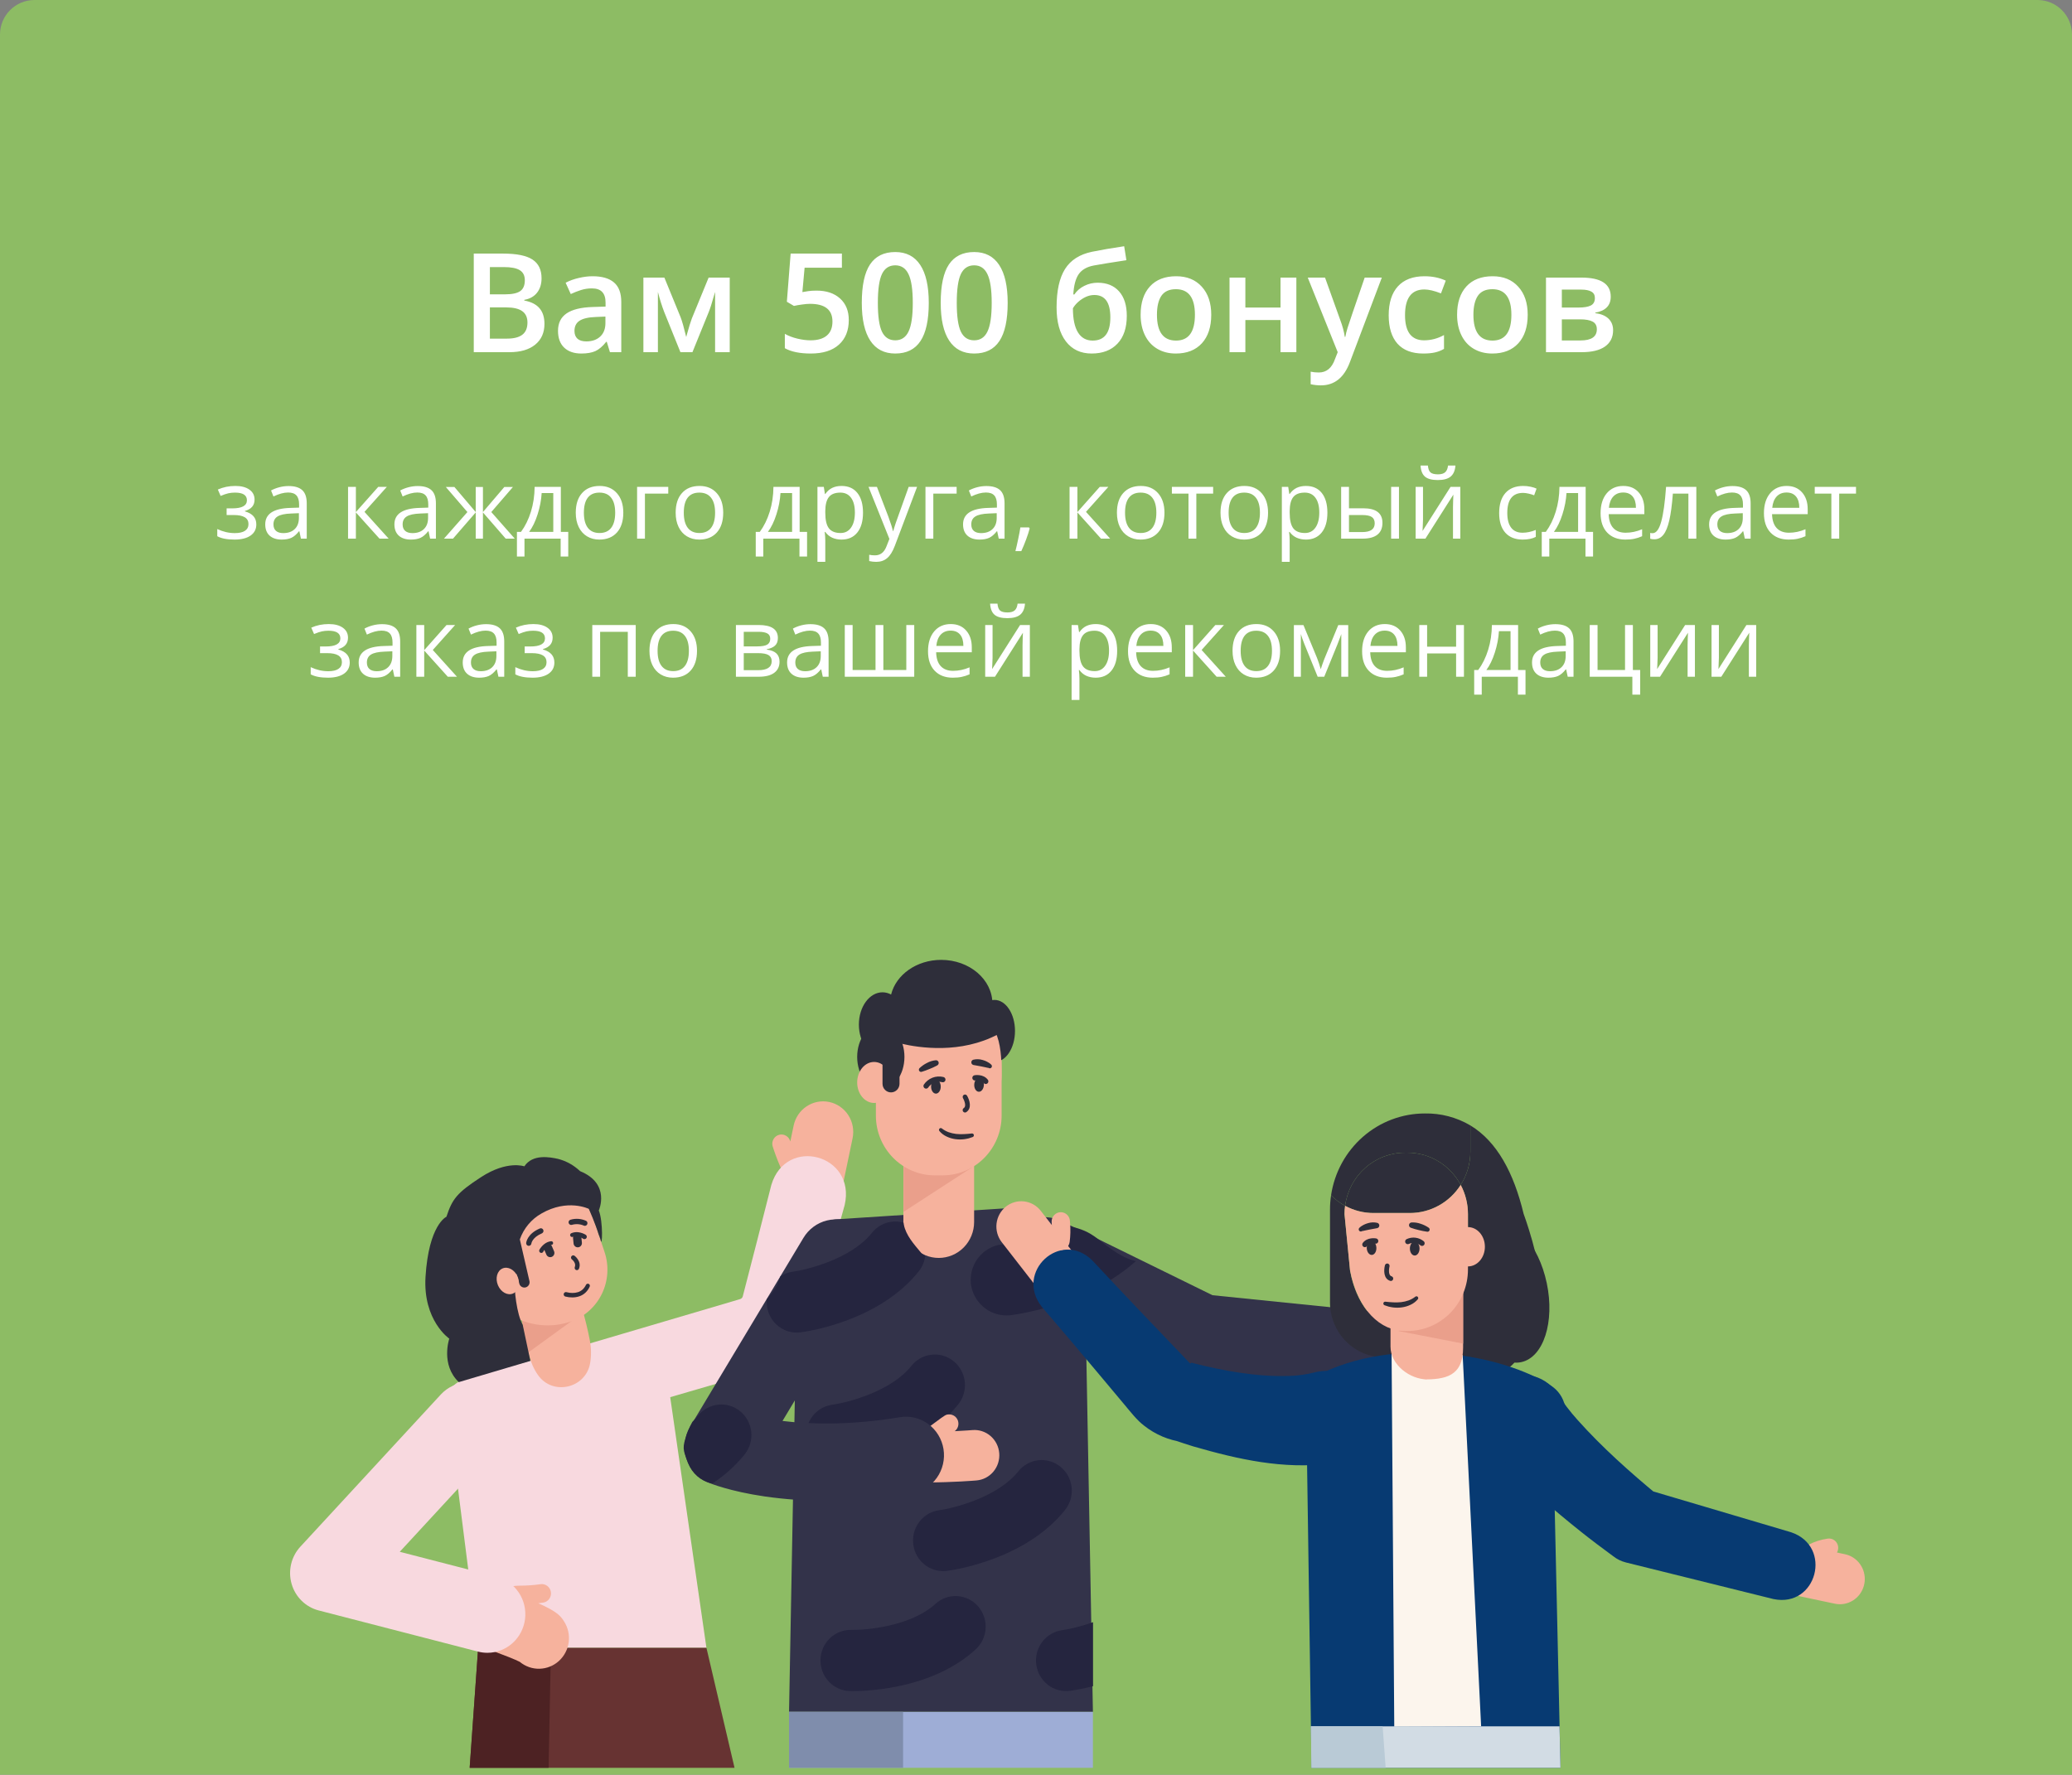 <svg width="300" height="257" viewBox="0 0 300 257" fill="none" xmlns="http://www.w3.org/2000/svg">
<rect x="0" y="0" width="300" height="257" fill="#808080" stroke="none"/>
<path d="M0 5C0 2.239 2.239 0 5 0H295C297.761 0 300 2.239 300 5V257H0V5Z" fill="#8DBC64"/>
<g clip-path="url(#clip0_1384_478)">
<path d="M120.081 159.583C119.52 159.462 118.942 159.455 118.379 159.561C117.816 159.667 117.279 159.885 116.798 160.203C116.318 160.52 115.904 160.93 115.58 161.41C115.256 161.889 115.028 162.429 114.909 162.998L114.429 165.302C114.343 164.959 114.127 164.663 113.828 164.481C113.529 164.298 113.171 164.242 112.832 164.325C112.493 164.409 112.199 164.625 112.016 164.926C111.832 165.227 111.773 165.59 111.851 165.936C112.17 166.953 112.543 167.952 112.967 168.928C113.13 169.334 113.321 169.809 113.43 170.091L112.343 175.296C112.104 176.445 112.323 177.644 112.954 178.629C113.584 179.614 114.575 180.304 115.706 180.548C116.838 180.791 118.018 180.568 118.988 179.928C119.958 179.287 120.638 178.282 120.877 177.133L123.444 164.835C123.562 164.266 123.569 163.678 123.465 163.106C123.36 162.535 123.145 161.989 122.833 161.501C122.521 161.014 122.117 160.593 121.645 160.264C121.172 159.935 120.641 159.704 120.081 159.583Z" fill="#F6B29D"/>
<path d="M262.401 226.269C262.097 226.269 261.802 226.163 261.566 225.969C261.33 225.775 261.166 225.505 261.102 225.203C261.038 224.901 261.079 224.587 261.216 224.311C261.353 224.036 261.579 223.817 261.856 223.69C262.723 223.244 263.657 222.947 264.619 222.811C264.791 222.783 264.967 222.791 265.137 222.833C265.306 222.875 265.466 222.95 265.606 223.054C265.747 223.159 265.866 223.291 265.957 223.442C266.047 223.593 266.108 223.761 266.135 223.936C266.161 224.111 266.154 224.29 266.113 224.462C266.072 224.634 265.997 224.796 265.894 224.939C265.792 225.082 265.662 225.203 265.513 225.295C265.364 225.387 265.199 225.448 265.026 225.475C264.299 225.574 263.594 225.803 262.944 226.15C262.773 226.229 262.588 226.269 262.401 226.269Z" fill="#F6B29D"/>
<path d="M122.297 174.507C120.728 180.097 119.235 185.695 117.662 191.285C117.067 193.019 116.07 194.582 114.755 195.842C113.44 197.102 111.845 198.022 110.106 198.524C109.967 198.557 109.08 198.824 108.918 198.866C104.079 200.271 91.122 204.046 86.125 205.504C81.065 206.997 76.006 208.492 70.998 210.167C70.295 210.402 69.552 210.491 68.815 210.428C68.078 210.366 67.36 210.152 66.706 209.801C66.051 209.451 65.473 208.969 65.006 208.386C64.539 207.803 64.193 207.131 63.987 206.409C63.782 205.687 63.723 204.93 63.812 204.184C63.901 203.438 64.138 202.718 64.508 202.067C64.877 201.416 65.373 200.847 65.964 200.395C66.555 199.943 67.229 199.616 67.948 199.435C73.065 198.143 78.13 196.669 83.196 195.195C88.256 193.704 101.083 189.925 105.966 188.479L106.914 188.197L107.151 188.126C107.26 188.096 107.357 188.034 107.431 187.947C107.505 187.861 107.552 187.754 107.566 187.641C108.963 182.301 110.314 176.948 111.678 171.598C113.816 164.442 123.989 167.205 122.297 174.507V174.507Z" fill="#F8D9DF"/>
<path d="M65.293 207.531L69.233 238.625H102.284L96.261 196.95L65.293 207.531Z" fill="#F8D9DF"/>
<path d="M158.241 247.893H114.244L115.382 186.429C115.382 180.097 117.863 176.888 121.071 176.569L145.814 174.964C147.296 174.964 148.764 175.26 150.134 175.836C151.504 176.413 152.748 177.257 153.797 178.322C154.845 179.387 155.677 180.65 156.244 182.042C156.812 183.433 157.104 184.924 157.104 186.429L158.241 247.893Z" fill="#33334A"/>
<path d="M266.4 232.311C266.152 232.311 265.904 232.285 265.661 232.234L256.558 230.308C255.623 230.109 254.804 229.542 254.281 228.73C253.758 227.919 253.573 226.929 253.768 225.979C253.963 225.03 254.521 224.197 255.32 223.665C256.119 223.134 257.093 222.946 258.028 223.143L267.131 225.069C268.004 225.253 268.778 225.76 269.304 226.491C269.831 227.221 270.072 228.124 269.981 229.025C269.89 229.925 269.473 230.76 268.812 231.367C268.151 231.974 267.291 232.31 266.4 232.311Z" fill="#F6B29D"/>
<path d="M200.196 201.268C200.013 201.268 199.828 201.258 199.641 201.239L173.49 198.578C172.85 198.513 172.225 198.334 171.645 198.05L148.888 186.879C148.237 186.56 147.655 186.114 147.174 185.566C146.694 185.019 146.324 184.38 146.086 183.688C145.848 182.995 145.747 182.261 145.789 181.529C145.83 180.797 146.013 180.08 146.328 179.419C146.642 178.759 147.082 178.168 147.621 177.68C148.16 177.192 148.789 176.816 149.471 176.575C150.153 176.334 150.876 176.231 151.597 176.274C152.318 176.316 153.024 176.502 153.674 176.822L175.555 187.562L200.738 190.125C202.141 190.267 203.437 190.952 204.357 192.038C205.278 193.124 205.752 194.527 205.683 195.958C205.613 197.388 205.005 198.737 203.984 199.725C202.963 200.714 201.607 201.266 200.196 201.268Z" fill="#33334A"/>
<path d="M159.027 179.465C157.594 178.344 156.57 177.968 154.874 177.563C154.578 177.494 154.286 177.407 154 177.301C151.188 178.729 148.174 179.706 145.066 180.196C144.397 180.275 143.749 180.487 143.161 180.821C142.572 181.155 142.055 181.604 141.638 182.142C141.221 182.68 140.913 183.296 140.731 183.955C140.549 184.614 140.498 185.304 140.58 185.983C140.759 187.241 141.38 188.39 142.33 189.217C143.279 190.045 144.492 190.495 145.743 190.485C145.969 190.485 146.196 190.47 146.42 190.441C147.647 190.284 157.522 188.837 164.467 182.622C162.454 182.213 160.472 180.596 159.027 179.465Z" fill="#25253F"/>
<path d="M220.265 197.25C223.482 196.553 225.134 191.434 223.954 185.818C222.774 180.201 219.21 176.212 215.993 176.909C212.776 177.606 211.124 182.725 212.304 188.341C213.484 193.958 217.048 197.947 220.265 197.25Z" fill="#2E2E3A"/>
<path d="M217.131 198.651C220.348 197.954 221.999 192.836 220.819 187.219C219.64 181.602 216.075 177.614 212.858 178.311C209.641 179.008 207.99 184.126 209.17 189.743C210.35 195.36 213.914 199.348 217.131 198.651Z" fill="#2E2E3A"/>
<path d="M223.405 188.025C223.054 182.324 220.601 175.774 220.601 175.774C219.181 169.859 216.753 165.307 212.892 162.974V166.763C212.894 168.476 212.407 170.152 211.489 171.589C212.182 172.888 212.544 174.342 212.541 175.819V183.846C212.541 185.014 212.315 186.171 211.875 187.25C211.434 188.33 210.789 189.311 209.975 190.137C209.162 190.963 208.196 191.618 207.133 192.065C206.07 192.513 204.931 192.743 203.781 192.743H203.43C199.184 192.743 196.227 188.591 195.469 183.969L194.669 175.819C194.67 175.416 194.698 175.013 194.752 174.614C194.006 174.209 193.322 173.697 192.721 173.094C192.618 173.785 192.567 174.484 192.567 175.183V188.601C192.567 190.711 193.392 192.736 194.862 194.228C196.332 195.721 198.325 196.559 200.403 196.559H215.002C219.643 196.559 223.694 192.729 223.405 188.025Z" fill="#2E2E3A"/>
<path d="M203.43 166.922H203.781C205.361 166.922 206.911 167.355 208.268 168.177C209.626 168.998 210.739 170.177 211.49 171.589C212.407 170.152 212.894 168.476 212.892 166.763V162.974C210.89 161.794 208.607 161.196 206.293 161.243H206.293C203.009 161.243 199.834 162.439 197.344 164.613C194.854 166.788 193.213 169.797 192.721 173.094C193.322 173.697 194.006 174.209 194.752 174.614C195.039 172.483 196.076 170.53 197.671 169.116C199.267 167.702 201.313 166.923 203.43 166.922Z" fill="#2E2E3A"/>
<path d="M203.781 166.922H203.43C201.313 166.922 199.267 167.702 197.671 169.116C196.076 170.53 195.038 172.483 194.752 174.614C196.02 175.303 197.436 175.662 198.875 175.66H204.131C205.595 175.661 207.036 175.288 208.321 174.577C209.607 173.866 210.696 172.839 211.489 171.589C210.738 170.177 209.625 168.998 208.268 168.177C206.911 167.355 205.361 166.922 203.781 166.922Z" fill="#2E2E3A"/>
<path d="M153.559 188.591C153.014 188.592 152.476 188.467 151.986 188.226C151.496 187.985 151.066 187.634 150.729 187.199L145.039 179.881C144.746 179.504 144.528 179.072 144.399 178.609C144.27 178.146 144.232 177.663 144.287 177.185C144.343 176.708 144.49 176.246 144.721 175.826C144.952 175.407 145.262 175.038 145.633 174.74C146.005 174.442 146.431 174.221 146.886 174.09C147.342 173.96 147.818 173.921 148.288 173.978C148.758 174.034 149.213 174.184 149.626 174.418C150.039 174.653 150.402 174.968 150.695 175.346L156.385 182.664C156.804 183.204 157.065 183.852 157.139 184.535C157.212 185.218 157.095 185.908 156.8 186.527C156.505 187.145 156.045 187.667 155.471 188.032C154.898 188.397 154.236 188.591 153.559 188.591Z" fill="#F6B29D"/>
<path d="M212.541 183.391C213.896 183.391 214.994 182.117 214.994 180.544C214.994 178.972 213.896 177.697 212.541 177.697C211.187 177.697 210.088 178.972 210.088 180.544C210.088 182.117 211.187 183.391 212.541 183.391Z" fill="#F6B29D"/>
<path d="M192.665 211.946C185.748 212.8 179.291 211.334 172.786 209.46C172.019 209.21 170.863 208.863 170.113 208.586L171.197 208.821C169.185 208.547 167.28 207.736 165.677 206.471C164.618 205.679 163.694 204.458 162.845 203.453C160.875 201.082 156.868 196.324 154.877 193.971L150.856 189.264C146.842 184.204 153.568 177.994 158.154 182.527C162.338 187.013 167.749 192.697 171.994 197.111C172.024 197.133 172.299 197.446 172.313 197.436C172.344 197.441 172.376 197.437 172.404 197.424C172.433 197.411 172.457 197.389 172.473 197.362C172.477 197.354 172.483 197.348 172.49 197.345C172.498 197.341 172.506 197.341 172.514 197.343C177.09 198.507 181.973 199.41 186.661 199.251C187.89 199.214 189.112 199.045 190.307 198.749C191.191 198.512 192.113 198.463 193.016 198.606C193.918 198.749 194.782 199.079 195.553 199.577C196.324 200.076 196.985 200.73 197.495 201.5C198.005 202.27 198.352 203.139 198.515 204.052C198.678 204.965 198.654 205.903 198.443 206.806C198.232 207.708 197.839 208.557 197.29 209.299C196.74 210.04 196.046 210.658 195.25 211.113C194.454 211.569 193.574 211.852 192.665 211.946Z" fill="#073A72"/>
<path d="M225.965 207.068C226.617 206.037 226.84 204.785 226.584 203.587C226.327 202.389 225.613 201.344 224.597 200.681C217.719 196.19 202.028 193.216 190.456 199.309C189.838 199.632 189.301 200.095 188.887 200.662C188.473 201.229 188.192 201.885 188.068 202.58C187.943 203.274 187.977 203.989 188.168 204.668C188.358 205.347 188.7 205.972 189.166 206.496L189.894 256H225.943L224.873 208.255C225.303 207.928 225.673 207.526 225.965 207.068Z" fill="#073A72"/>
<path d="M201.872 250.046L201.485 195.974L211.776 196.208L214.449 249.988L201.872 250.046Z" fill="#FCF5ED"/>
<path d="M206.014 199.762H206.715C204.127 199.762 201.328 197.631 201.328 195.003V185.527H211.841V195.136C211.841 199.353 209.232 199.762 206.014 199.762Z" fill="#F6B29D"/>
<path d="M211.841 194.572L202.465 192.743L211.841 187.153V194.572Z" fill="#EA9F8B"/>
<path d="M256.776 231.562L235.41 226.261C234.743 226.095 234.118 225.788 233.576 225.359C232.034 224.233 230.375 222.984 228.886 221.798C224.961 218.659 221.134 215.418 217.756 211.587C216.969 210.693 216.232 209.754 215.549 208.776C215.09 208.117 214.762 207.373 214.586 206.586C214.409 205.799 214.387 204.984 214.521 204.188C214.655 203.393 214.942 202.631 215.365 201.948C215.789 201.265 216.341 200.674 216.99 200.207C217.639 199.741 218.372 199.409 219.147 199.231C219.922 199.053 220.725 199.031 221.508 199.168C222.292 199.305 223.041 199.597 223.713 200.028C224.385 200.459 224.967 201.021 225.425 201.68C226.315 203.094 227.326 204.426 228.445 205.66C231.938 209.568 235.99 213.185 240.047 216.536L238.213 215.634L259.327 221.888C265.404 223.932 263.056 232.866 256.776 231.562L256.776 231.562Z" fill="#073A72"/>
<path d="M204.131 175.66H198.875C197.436 175.662 196.02 175.303 194.752 174.614C194.698 175.013 194.67 175.416 194.669 175.819L195.469 183.969C196.607 189.747 199.895 192.743 203.43 192.743H203.781C204.931 192.743 206.07 192.513 207.133 192.065C208.196 191.618 209.162 190.963 209.976 190.137C210.789 189.311 211.434 188.33 211.875 187.25C212.315 186.171 212.542 185.014 212.542 183.846V175.819C212.544 174.342 212.182 172.888 211.49 171.589C210.696 172.838 209.607 173.866 208.321 174.577C207.036 175.288 205.595 175.661 204.131 175.66Z" fill="#F6B29D"/>
<path d="M136.552 227.515C135.445 227.514 134.38 227.085 133.573 226.316C132.766 225.547 132.277 224.495 132.205 223.373C132.133 222.252 132.484 221.144 133.186 220.275C133.888 219.406 134.889 218.841 135.986 218.694C138.169 218.392 144.471 216.796 147.433 213.074C148.161 212.162 149.215 211.581 150.364 211.458C151.513 211.336 152.664 211.681 153.563 212.419C154.461 213.156 155.035 214.226 155.158 215.393C155.281 216.56 154.943 217.729 154.218 218.643C148.53 225.79 138.27 227.327 137.119 227.478C136.931 227.503 136.741 227.515 136.552 227.515Z" fill="#25253F"/>
<path d="M158.258 234.908C156.809 235.436 155.315 235.824 153.794 236.066C153.226 236.141 152.679 236.33 152.182 236.62C151.686 236.911 151.251 237.298 150.902 237.759C150.197 238.69 149.885 239.868 150.036 241.033C150.186 242.198 150.785 243.255 151.703 243.971C152.62 244.686 153.78 245.003 154.927 244.85C156.049 244.69 157.161 244.464 158.258 244.174L158.258 234.908Z" fill="#25253F"/>
<path d="M121.073 212.241C119.966 212.239 118.902 211.811 118.094 211.042C117.287 210.272 116.798 209.22 116.726 208.099C116.654 206.977 117.005 205.87 117.707 205.001C118.409 204.132 119.41 203.566 120.507 203.419C122.69 203.117 128.992 201.521 131.954 197.799C132.314 197.346 132.758 196.969 133.261 196.69C133.765 196.412 134.317 196.236 134.887 196.175C135.457 196.113 136.034 196.166 136.584 196.33C137.133 196.495 137.646 196.768 138.092 197.134C138.538 197.5 138.908 197.952 139.182 198.463C139.456 198.974 139.628 199.536 139.688 200.115C139.748 200.694 139.695 201.279 139.532 201.837C139.37 202.395 139.1 202.916 138.739 203.368C133.052 210.515 122.792 212.052 121.64 212.204C121.452 212.228 121.263 212.241 121.073 212.241Z" fill="#25253F"/>
<path d="M135.92 182.162C135.247 182.162 134.581 182.027 133.96 181.766C133.339 181.505 132.775 181.122 132.299 180.639C131.824 180.156 131.446 179.583 131.189 178.952C130.932 178.321 130.799 177.645 130.799 176.962V163.169C130.799 161.789 131.339 160.467 132.299 159.492C133.259 158.516 134.562 157.969 135.92 157.969C137.278 157.969 138.58 158.516 139.54 159.492C140.501 160.467 141.04 161.789 141.04 163.169V176.962C141.04 177.645 140.908 178.321 140.65 178.952C140.393 179.583 140.016 180.156 139.54 180.639C139.065 181.122 138.501 181.505 137.879 181.766C137.258 182.027 136.592 182.162 135.92 182.162Z" fill="#F6B29D"/>
<path d="M153.559 181.021C153.37 181.021 153.184 180.98 153.012 180.902C152.841 180.823 152.687 180.708 152.563 180.565C152.438 180.422 152.345 180.253 152.289 180.071C152.233 179.888 152.216 179.695 152.24 179.505C152.333 178.795 152.349 178.077 152.287 177.363C152.273 177.171 152.263 177.016 152.263 176.889C152.263 176.532 152.402 176.189 152.651 175.936C152.9 175.683 153.238 175.541 153.59 175.541C153.942 175.541 154.28 175.683 154.529 175.936C154.778 176.189 154.918 176.532 154.918 176.889C154.918 176.961 154.926 177.048 154.934 177.156C155.011 178.05 154.991 178.95 154.874 179.839C154.834 180.165 154.678 180.465 154.436 180.682C154.194 180.9 153.882 181.02 153.559 181.021Z" fill="#F6B29D"/>
<path d="M144.678 210.434C144.598 209.467 144.144 208.572 143.415 207.945C142.685 207.318 141.74 207.011 140.788 207.092C140.762 207.094 139.735 207.179 138.23 207.252C138.455 207.084 138.621 206.848 138.706 206.578C138.791 206.307 138.789 206.017 138.702 205.747C138.614 205.478 138.445 205.244 138.219 205.078C137.992 204.912 137.72 204.822 137.441 204.823C136.96 204.823 136.929 204.846 135.316 206.045C134.828 206.409 134.037 206.998 133.528 207.354C132.116 207.352 130.705 207.271 129.301 207.11C128.832 207.051 128.355 207.086 127.899 207.213C127.443 207.341 127.016 207.558 126.642 207.853C126.269 208.149 125.957 208.516 125.723 208.933C125.489 209.351 125.338 209.812 125.28 210.288C125.221 210.765 125.256 211.249 125.381 211.712C125.507 212.176 125.721 212.609 126.012 212.989C126.302 213.368 126.664 213.685 127.075 213.923C127.486 214.16 127.94 214.313 128.409 214.372C130.334 214.59 132.27 214.691 134.207 214.675C137.906 214.675 141.181 214.403 141.388 214.385C142.34 214.304 143.221 213.843 143.838 213.102C144.455 212.361 144.757 211.401 144.678 210.434Z" fill="#F6B29D"/>
<path d="M119.565 217.324C116.621 217.331 113.68 217.125 110.764 216.709C105.704 215.974 102.825 214.809 102.513 214.679C101.778 214.371 101.118 213.906 100.577 213.314C100.036 212.723 99.628 212.019 99.381 211.252C99.134 210.485 99.053 209.672 99.145 208.871C99.237 208.069 99.499 207.297 99.912 206.608L116.327 179.259C116.703 178.633 117.196 178.088 117.779 177.655C118.363 177.223 119.024 176.911 119.726 176.738C120.428 176.565 121.156 176.535 121.87 176.648C122.584 176.761 123.268 177.015 123.885 177.397C124.502 177.779 125.038 178.28 125.464 178.873C125.89 179.465 126.197 180.137 126.367 180.849C126.537 181.562 126.568 182.302 126.456 183.027C126.345 183.751 126.094 184.447 125.719 185.073L113.297 205.77C117.314 206.261 123.063 206.425 130.293 205.228C131.005 205.109 131.734 205.135 132.437 205.303C133.14 205.471 133.804 205.778 134.39 206.206C134.976 206.634 135.474 207.176 135.854 207.799C136.235 208.423 136.49 209.116 136.606 209.84C136.723 210.564 136.698 211.304 136.532 212.018C136.367 212.732 136.065 213.406 135.643 214.001C135.221 214.597 134.688 215.102 134.074 215.488C133.46 215.874 132.777 216.134 132.065 216.252C127.933 216.951 123.753 217.309 119.565 217.324Z" fill="#33334A"/>
<path d="M158.241 247.893H114.244V256H158.241V247.893Z" fill="#9EADD6"/>
<path d="M129.076 148.253C129.076 147.563 128.525 147.003 127.846 147.003C127.166 147.003 126.615 147.563 126.615 148.253V155.01C126.615 155.7 127.166 156.26 127.846 156.26C128.525 156.26 129.076 155.7 129.076 155.01V148.253Z" fill="#2E2E3A"/>
<path d="M123.491 244.888C123.287 244.888 123.136 244.885 123.044 244.882C121.888 244.852 120.792 244.357 119.995 243.506C119.199 242.655 118.768 241.518 118.796 240.344C118.825 239.171 119.311 238.056 120.148 237.247C120.985 236.437 122.105 235.998 123.26 236.026C125.448 236.073 131.932 235.482 135.425 232.269C136.282 231.481 137.413 231.072 138.568 231.13C139.722 231.189 140.807 231.71 141.583 232.581C142.359 233.451 142.764 234.599 142.707 235.772C142.65 236.944 142.137 238.046 141.281 238.835C135.11 244.511 125.837 244.888 123.491 244.888Z" fill="#25253F"/>
<path d="M225.8 249.988H189.805L189.894 256H225.943L225.8 249.988Z" fill="#D2DCE4"/>
<path d="M130.828 175.487L140.719 169.067L130.828 168.719V175.487Z" fill="#EA9F8B"/>
<path d="M68.003 256L69.233 238.625H102.284L106.351 256H68.003Z" fill="#673332"/>
<path d="M69.233 238.625H79.769L79.43 256H68.003L69.233 238.625Z" fill="#4D2223"/>
<path d="M130.755 247.893H114.244V256H130.755V247.893Z" fill="#7F8DAC"/>
<path d="M82.669 184.832C83.883 187.839 84.801 190.96 85.41 194.15C85.615 195.242 85.624 196.362 85.435 197.457C84.753 201.083 80.019 202.115 77.919 199.155C76.591 197.294 76.326 195.145 75.898 192.987C75.492 190.857 75.243 188.699 75.153 186.531C75.116 182.147 80.912 180.894 82.669 184.832Z" fill="#F6B29D"/>
<path d="M189.805 249.988H200.19L200.625 256H189.894L189.805 249.988Z" fill="#B9CAD6"/>
<path d="M84.274 190.202L76.482 195.863L75.41 190.484L84.274 190.202Z" fill="#EA9F8B"/>
<path d="M81.661 234.787C81.19 234.061 80.776 233.426 77.947 232.173C78.194 232.145 78.44 232.112 78.677 232.071C78.849 232.041 79.013 231.977 79.16 231.882C79.308 231.788 79.435 231.665 79.536 231.52C79.637 231.376 79.708 231.213 79.747 231.04C79.785 230.867 79.79 230.689 79.76 230.514C79.731 230.34 79.668 230.173 79.575 230.023C79.482 229.873 79.36 229.744 79.218 229.641C79.076 229.539 78.915 229.467 78.745 229.428C78.575 229.388 78.399 229.384 78.227 229.414C77.266 229.549 76.297 229.618 75.326 229.619C74.436 229.639 73.653 229.656 73.298 230.351C71.873 229.836 70.191 229.253 68.188 228.584C67.644 228.401 67.07 228.33 66.498 228.373C65.927 228.416 65.369 228.573 64.858 228.835C64.346 229.098 63.89 229.46 63.516 229.901C63.142 230.342 62.858 230.853 62.679 231.406C62.5 231.959 62.43 232.542 62.473 233.122C62.516 233.703 62.671 234.269 62.929 234.788C63.188 235.308 63.544 235.77 63.979 236.15C64.414 236.529 64.918 236.818 65.462 236.999C69.281 238.275 73.949 239.987 75.254 240.652C76.061 241.323 77.078 241.678 78.121 241.653C79.164 241.628 80.163 241.224 80.938 240.515C81.713 239.806 82.212 238.838 82.345 237.787C82.477 236.736 82.235 235.672 81.661 234.787Z" fill="#F6B29D"/>
<path d="M70.568 239.344C70.11 239.344 69.653 239.285 69.208 239.17L46.144 233.211C45.217 232.972 44.368 232.491 43.68 231.817C42.992 231.142 42.489 230.297 42.221 229.365C41.953 228.433 41.928 227.446 42.15 226.501C42.372 225.557 42.833 224.687 43.487 223.979L63.825 201.94C64.823 200.86 66.202 200.227 67.659 200.18C69.117 200.132 70.533 200.674 71.596 201.687C72.66 202.699 73.284 204.099 73.332 205.579C73.38 207.059 72.847 208.497 71.851 209.578L57.881 224.717L71.92 228.344C73.219 228.68 74.352 229.486 75.107 230.61C75.862 231.734 76.188 233.099 76.022 234.45C75.856 235.8 75.21 237.043 74.206 237.944C73.202 238.845 71.908 239.343 70.568 239.344H70.568Z" fill="#F8D9DF"/>
<path d="M107.176 204.369C106.731 204.004 106.219 203.731 105.669 203.566C105.12 203.401 104.544 203.348 103.974 203.41C103.405 203.471 102.852 203.646 102.349 203.924C101.846 204.202 101.402 204.578 101.042 205.03C100.793 205.341 100.525 205.635 100.239 205.911C99.819 206.677 99.485 207.487 99.243 208.328C98.707 209.843 99.1 210.437 99.66 211.933C99.937 212.64 100.378 213.269 100.945 213.766C101.513 214.262 102.19 214.613 102.919 214.787C103.01 214.81 103.114 214.754 103.199 214.787C104.946 213.643 106.507 212.23 107.827 210.599C108.554 209.685 108.894 208.516 108.772 207.347C108.65 206.179 108.076 205.108 107.176 204.369Z" fill="#25253F"/>
<path d="M133.336 181.385C132.331 180.169 131.163 178.902 130.851 177.289C130.836 177.212 130.832 177.134 130.825 177.057C130.002 176.82 129.129 176.833 128.314 177.096C127.499 177.359 126.778 177.859 126.241 178.534C123.279 182.256 116.977 183.852 114.794 184.154C114.15 184.241 113.534 184.474 112.99 184.835C112.824 185.334 112.626 185.821 112.398 186.294C112.006 186.951 111.546 187.565 111.026 188.124C110.963 188.786 111.048 189.454 111.274 190.079C111.5 190.704 111.862 191.268 112.333 191.731C112.804 192.194 113.372 192.543 113.994 192.752C114.617 192.961 115.277 193.025 115.927 192.938C117.078 192.787 127.338 191.249 133.026 184.103C133.546 183.45 133.871 182.66 133.963 181.825C133.72 181.736 133.504 181.584 133.336 181.385Z" fill="#25253F"/>
<path d="M73.95 171.768L75.301 171.301C77.412 170.572 79.721 170.725 81.722 171.725C83.722 172.725 85.249 174.491 85.967 176.635L87.533 181.311C88.199 183.301 88.06 185.477 87.146 187.363C86.232 189.248 84.618 190.687 82.659 191.364C80.038 192.269 77.171 192.08 74.687 190.838C72.204 189.597 70.308 187.404 69.417 184.742L68.699 182.599C67.981 180.456 68.131 178.11 69.116 176.079C70.101 174.048 71.84 172.497 73.95 171.768Z" fill="#F6B29D"/>
<path d="M86.699 175.287C86.699 175.287 88.457 171.418 83.988 169.595C83.088 168.735 81.985 168.122 80.785 167.816C79.623 167.565 77.128 167.075 75.919 168.898C75.919 168.898 73.446 167.996 69.666 170.451C66.114 172.758 65.485 173.643 64.637 176.2C64.637 176.2 62.081 177.323 61.611 184.891C61.218 191.228 65.05 193.85 65.05 193.85C65.05 193.85 63.766 197.615 66.429 200.147L76.791 197.074C76.791 197.074 76.356 195.026 75.681 191.844C74.818 190.325 74.4 186.642 74.551 185.371C74.584 185.053 74.654 184.741 74.76 184.441L75.193 185.903C75.222 186 75.269 186.09 75.332 186.169C75.395 186.247 75.472 186.312 75.56 186.36C75.648 186.408 75.744 186.438 75.843 186.448C75.942 186.458 76.042 186.448 76.138 186.419C76.233 186.39 76.322 186.342 76.399 186.278C76.476 186.214 76.54 186.135 76.587 186.046C76.634 185.957 76.664 185.859 76.674 185.759C76.684 185.658 76.674 185.556 76.645 185.46L75.265 179.479C75.824 177.887 76.934 176.555 78.388 175.733C82.195 173.535 85.258 175.061 85.258 175.061C85.258 175.061 86.231 177.272 86.675 178.75C86.709 178.864 86.925 179.365 86.944 179.474C87.2 180.999 87.358 176.924 86.699 175.287Z" fill="#2E2E3A"/>
<path d="M74.285 187.314C75.072 186.973 75.369 185.884 74.947 184.882C74.526 183.879 73.546 183.344 72.759 183.685C71.972 184.026 71.676 185.115 72.097 186.118C72.519 187.12 73.499 187.655 74.285 187.314Z" fill="#F6B29D"/>
<path d="M136.489 142.266H135.351C130.638 142.266 126.817 146.146 126.817 150.932V161.538C126.817 166.325 130.638 170.205 135.351 170.205H136.489C141.202 170.205 145.023 166.325 145.023 161.538V150.932C145.023 146.146 141.202 142.266 136.489 142.266Z" fill="#F6B29D"/>
<path d="M143.99 153.783C145.63 153.783 146.959 151.772 146.959 149.291C146.959 146.81 145.63 144.799 143.99 144.799C142.35 144.799 141.02 146.81 141.02 149.291C141.02 151.772 142.35 153.783 143.99 153.783Z" fill="#2E2E3A"/>
<path d="M136.489 164.238H135.351C133.087 164.238 130.917 163.325 129.316 161.7C127.716 160.075 126.817 157.87 126.817 155.571C126.817 153.273 127.716 151.068 129.316 149.443C130.917 147.818 133.087 146.905 135.351 146.905L139.716 147.003C144.43 147.003 145.023 150.785 145.023 155.571C145.023 156.71 144.802 157.837 144.373 158.888C143.944 159.94 143.316 160.895 142.523 161.7C141.731 162.505 140.79 163.143 139.755 163.579C138.719 164.014 137.609 164.238 136.489 164.238Z" fill="#F6B29D"/>
<path d="M127.531 157.729C129.421 157.729 130.953 155.635 130.953 153.051C130.953 150.468 129.421 148.374 127.531 148.374C125.641 148.374 124.109 150.468 124.109 153.051C124.109 155.635 125.641 157.729 127.531 157.729Z" fill="#2E2E3A"/>
<path d="M126.558 159.721C127.911 159.721 129.008 158.391 129.008 156.752C129.008 155.112 127.911 153.783 126.558 153.783C125.206 153.783 124.109 155.112 124.109 156.752C124.109 158.391 125.206 159.721 126.558 159.721Z" fill="#F6B29D"/>
<path d="M130.238 150.183C130.238 149.493 129.687 148.933 129.008 148.933C128.328 148.933 127.777 149.493 127.777 150.183V156.94C127.777 157.63 128.328 158.19 129.008 158.19C129.687 158.19 130.238 157.63 130.238 156.94V150.183Z" fill="#2E2E3A"/>
<path d="M144.535 149.76C144.276 148.748 143.923 147.763 143.481 146.818C143.618 146.339 143.689 145.843 143.691 145.343C143.691 141.84 140.37 139 136.273 139C132.708 139 129.733 141.152 129.02 144.019C128.638 143.81 128.211 143.699 127.777 143.696C125.887 143.696 124.355 145.79 124.355 148.374C124.355 150.957 125.887 153.051 127.777 153.051C128.908 153.051 129.909 152.297 130.532 151.14C133.091 151.741 139.106 152.656 144.535 149.76Z" fill="#2E2E3A"/>
<path d="M79.115 180.162L79.115 180.162C78.809 180.298 78.669 180.661 78.803 180.972L79.11 181.684C79.245 181.995 79.602 182.137 79.908 182.001L79.908 182.001C80.215 181.864 80.354 181.501 80.22 181.19L79.913 180.479C79.779 180.167 79.421 180.026 79.115 180.162Z" fill="#2E2E3A"/>
<path d="M78.107 180.962C78.197 180.807 78.302 180.66 78.42 180.525C78.536 180.392 78.663 180.27 78.801 180.16C79.088 179.929 79.433 179.784 79.796 179.743C79.865 179.737 79.933 179.757 79.986 179.8C80.04 179.844 80.075 179.907 80.083 179.976C80.092 180.045 80.074 180.114 80.033 180.17C79.992 180.226 79.931 180.263 79.864 180.274L79.855 180.276C79.597 180.321 79.358 180.439 79.163 180.615C78.959 180.797 78.788 181.014 78.659 181.257L78.654 181.267C78.616 181.342 78.551 181.398 78.472 181.424C78.393 181.449 78.308 181.442 78.234 181.404C78.161 181.366 78.105 181.299 78.08 181.219C78.054 181.14 78.061 181.053 78.099 180.978C78.101 180.973 78.104 180.967 78.107 180.962Z" fill="#2E2E3A"/>
<path d="M83.709 180.625C83.549 180.641 83.39 180.592 83.265 180.489C83.141 180.385 83.062 180.236 83.046 180.074L82.971 179.301C82.954 179.138 83.003 178.976 83.105 178.85C83.206 178.724 83.353 178.644 83.513 178.628C83.673 178.611 83.833 178.66 83.957 178.764C84.081 178.867 84.16 179.016 84.176 179.179L84.252 179.952C84.268 180.114 84.22 180.276 84.118 180.402C84.016 180.529 83.869 180.609 83.709 180.625Z" fill="#2E2E3A"/>
<path d="M84.424 179.378C84.199 179.231 83.949 179.126 83.687 179.068C83.435 179.01 83.173 179.024 82.929 179.11L82.92 179.113C82.852 179.138 82.777 179.135 82.711 179.106C82.645 179.076 82.593 179.021 82.566 178.953C82.538 178.884 82.538 178.808 82.566 178.74C82.593 178.672 82.645 178.617 82.711 178.587C83.05 178.438 83.424 178.39 83.789 178.448C83.964 178.474 84.136 178.517 84.303 178.575C84.473 178.634 84.637 178.709 84.793 178.8C84.831 178.823 84.865 178.853 84.892 178.889C84.919 178.925 84.939 178.966 84.951 179.01C84.962 179.053 84.965 179.099 84.959 179.144C84.953 179.189 84.939 179.232 84.916 179.271C84.894 179.31 84.864 179.345 84.829 179.372C84.794 179.4 84.753 179.42 84.71 179.431C84.667 179.443 84.622 179.446 84.578 179.44C84.534 179.434 84.491 179.419 84.453 179.397C84.446 179.393 84.44 179.389 84.434 179.385L84.424 179.378Z" fill="#2E2E3A"/>
<path d="M76.561 180.413C76.547 180.413 76.534 180.412 76.52 180.41C76.422 180.4 76.331 180.351 76.268 180.274C76.205 180.196 76.174 180.097 76.183 179.996C76.188 179.943 76.322 178.673 78.165 177.894C78.258 177.854 78.362 177.854 78.455 177.893C78.548 177.932 78.622 178.007 78.661 178.101C78.7 178.195 78.7 178.301 78.662 178.396C78.623 178.49 78.55 178.565 78.457 178.605C77.064 179.194 76.943 180.037 76.938 180.073C76.926 180.166 76.882 180.252 76.812 180.315C76.743 180.377 76.654 180.412 76.561 180.413Z" fill="#2E2E3A"/>
<path d="M84.677 177.514C84.616 177.514 84.556 177.499 84.502 177.47C83.96 177.241 83.358 177.208 82.795 177.374C82.697 177.399 82.594 177.384 82.507 177.332C82.421 177.28 82.358 177.195 82.333 177.096C82.309 176.997 82.323 176.892 82.375 176.804C82.426 176.717 82.51 176.653 82.607 176.628C83.352 176.413 84.147 176.469 84.855 176.788C84.93 176.828 84.989 176.893 85.024 176.971C85.058 177.05 85.066 177.138 85.046 177.221C85.025 177.305 84.978 177.379 84.911 177.432C84.844 177.485 84.762 177.514 84.677 177.514H84.677Z" fill="#2E2E3A"/>
<path d="M135.509 158.369C135.895 158.369 136.208 157.915 136.208 157.355C136.208 156.795 135.895 156.341 135.509 156.341C135.123 156.341 134.81 156.795 134.81 157.355C134.81 157.915 135.123 158.369 135.509 158.369Z" fill="#2E2E3A"/>
<path d="M142.453 157.116C142.477 156.557 142.184 156.089 141.798 156.072C141.412 156.056 141.08 156.496 141.057 157.055C141.033 157.615 141.326 158.082 141.712 158.099C142.098 158.116 142.43 157.676 142.453 157.116Z" fill="#2E2E3A"/>
<path d="M134.083 157.646C134.016 157.646 133.951 157.628 133.893 157.594C133.835 157.559 133.788 157.51 133.755 157.451C133.722 157.392 133.705 157.326 133.705 157.258C133.706 157.19 133.724 157.123 133.758 157.065C134.064 156.612 134.497 156.264 135.002 156.067C135.507 155.87 136.058 155.833 136.584 155.961C136.633 155.97 136.68 155.989 136.722 156.016C136.764 156.044 136.8 156.079 136.828 156.121C136.857 156.162 136.877 156.209 136.887 156.259C136.898 156.308 136.899 156.359 136.89 156.409C136.881 156.459 136.863 156.506 136.836 156.549C136.809 156.591 136.774 156.628 136.733 156.657C136.692 156.686 136.646 156.706 136.597 156.717C136.548 156.728 136.498 156.729 136.449 156.72C136.075 156.62 135.68 156.638 135.315 156.771C134.951 156.903 134.635 157.144 134.408 157.463C134.374 157.519 134.326 157.565 134.269 157.597C134.212 157.629 134.148 157.646 134.083 157.646Z" fill="#2E2E3A"/>
<path d="M142.726 156.978C142.668 156.978 142.61 156.964 142.558 156.939C142.506 156.913 142.461 156.875 142.426 156.828C142.045 156.33 141.235 156.467 141.227 156.467C141.178 156.476 141.127 156.476 141.079 156.465C141.03 156.455 140.984 156.434 140.943 156.406C140.902 156.377 140.866 156.341 140.839 156.298C140.812 156.256 140.794 156.208 140.785 156.158C140.776 156.109 140.776 156.058 140.787 156.008C140.797 155.959 140.817 155.912 140.845 155.87C140.873 155.828 140.909 155.793 140.951 155.765C140.993 155.738 141.04 155.719 141.089 155.71C141.141 155.7 142.358 155.483 143.025 156.357C143.068 156.414 143.095 156.482 143.102 156.553C143.109 156.625 143.097 156.697 143.066 156.762C143.034 156.826 142.986 156.881 142.926 156.919C142.866 156.957 142.796 156.978 142.726 156.978H142.726Z" fill="#2E2E3A"/>
<path d="M133.138 154.677C133.461 154.371 133.828 154.116 134.225 153.921C134.621 153.707 135.055 153.576 135.501 153.536C135.589 153.53 135.675 153.555 135.747 153.606C135.819 153.657 135.872 153.731 135.897 153.816C135.922 153.901 135.918 153.992 135.885 154.075C135.853 154.158 135.793 154.226 135.717 154.27L135.703 154.279C135.35 154.473 134.986 154.643 134.612 154.789C134.233 154.95 133.846 155.091 133.453 155.209L133.438 155.213C133.371 155.232 133.3 155.227 133.235 155.2C133.171 155.173 133.117 155.125 133.083 155.063C133.048 155.002 133.035 154.93 133.045 154.86C133.055 154.79 133.088 154.726 133.138 154.677Z" fill="#2E2E3A"/>
<path d="M143.078 154.596C143.154 154.683 143.101 154.638 143.092 154.647L143.027 154.632L142.889 154.603L142.609 154.541L142.056 154.425C141.687 154.353 141.334 154.306 140.967 154.227L140.941 154.221C140.856 154.203 140.779 154.157 140.723 154.089C140.668 154.021 140.636 153.937 140.634 153.848C140.631 153.76 140.658 153.674 140.71 153.603C140.762 153.532 140.835 153.481 140.919 153.458C141.365 153.349 141.832 153.363 142.271 153.498C142.486 153.558 142.696 153.639 142.895 153.739C142.996 153.789 143.094 153.845 143.188 153.908L143.329 154.008L143.401 154.065C143.452 154.106 143.5 154.15 143.546 154.198C143.572 154.229 143.591 154.265 143.603 154.304C143.615 154.343 143.62 154.384 143.616 154.424C143.613 154.465 143.602 154.504 143.583 154.541C143.564 154.577 143.539 154.609 143.508 154.635C143.478 154.661 143.442 154.681 143.404 154.693C143.365 154.706 143.325 154.71 143.285 154.706C143.245 154.703 143.206 154.691 143.17 154.672C143.135 154.653 143.103 154.628 143.078 154.596L143.078 154.596Z" fill="#2E2E3A"/>
<path d="M136.404 163.438C136.691 163.657 137.009 163.83 137.347 163.954C137.697 164.077 138.058 164.161 138.425 164.205C138.8 164.243 139.176 164.253 139.552 164.234C139.742 164.228 139.932 164.204 140.125 164.197C140.317 164.176 140.51 164.151 140.708 164.14L140.73 164.139C140.792 164.135 140.854 164.154 140.904 164.193C140.954 164.232 140.988 164.287 141.001 164.35C141.013 164.412 141.004 164.477 140.973 164.533C140.943 164.588 140.894 164.631 140.835 164.653C140.639 164.726 140.439 164.791 140.237 164.851C140.031 164.895 139.825 164.944 139.614 164.969C139.188 165.023 138.756 165.02 138.331 164.962C137.898 164.905 137.477 164.781 137.082 164.594C136.67 164.409 136.305 164.133 136.012 163.787C135.971 163.737 135.95 163.673 135.952 163.608C135.955 163.543 135.981 163.481 136.026 163.435C136.07 163.388 136.13 163.36 136.194 163.356C136.258 163.352 136.321 163.371 136.371 163.412L136.404 163.438Z" fill="#2E2E3A"/>
<path d="M139.722 161.104C139.648 161.104 139.576 161.08 139.517 161.035C139.458 160.99 139.415 160.928 139.394 160.856C139.373 160.784 139.376 160.708 139.401 160.638C139.426 160.567 139.473 160.507 139.535 160.467C140.055 160.122 139.435 159.033 139.429 159.022C139.383 158.943 139.37 158.849 139.392 158.76C139.414 158.672 139.47 158.596 139.547 158.549C139.624 158.502 139.717 158.487 139.804 158.509C139.891 158.531 139.967 158.587 140.014 158.665C140.379 159.282 140.768 160.478 139.908 161.047C139.852 161.084 139.788 161.104 139.722 161.104Z" fill="#2E2E3A"/>
<path d="M82.043 187.124C82.311 187.196 82.586 187.233 82.863 187.236C83.138 187.24 83.411 187.202 83.674 187.121C83.928 187.043 84.161 186.909 84.358 186.729C84.555 186.544 84.716 186.323 84.833 186.078L84.85 186.047C84.888 185.978 84.951 185.926 85.027 185.904C85.102 185.881 85.183 185.89 85.252 185.928C85.321 185.966 85.373 186.03 85.396 186.106C85.419 186.182 85.411 186.265 85.375 186.335C85.228 186.656 85.022 186.945 84.769 187.188C84.51 187.431 84.203 187.614 83.867 187.723C83.542 187.828 83.203 187.882 82.862 187.881C82.522 187.883 82.185 187.841 81.857 187.754C81.815 187.744 81.776 187.725 81.742 187.699C81.708 187.673 81.679 187.64 81.657 187.603C81.635 187.565 81.621 187.524 81.615 187.481C81.609 187.438 81.612 187.394 81.623 187.352C81.633 187.31 81.652 187.27 81.678 187.236C81.704 187.201 81.737 187.172 81.774 187.151C81.811 187.129 81.852 187.115 81.894 187.109C81.937 187.104 81.98 187.107 82.021 187.118L82.024 187.119L82.043 187.124Z" fill="#2E2E3A"/>
<path d="M83.527 183.93C83.474 183.93 83.421 183.917 83.375 183.892C83.328 183.866 83.288 183.829 83.258 183.785C83.228 183.74 83.21 183.688 83.205 183.635C83.199 183.581 83.207 183.527 83.227 183.477C83.462 182.891 82.832 182.401 82.805 182.38C82.736 182.328 82.69 182.25 82.678 182.164C82.665 182.078 82.687 181.991 82.738 181.921C82.789 181.851 82.865 181.804 82.95 181.791C83.035 181.778 83.121 181.8 83.19 181.852C83.234 181.884 84.253 182.664 83.827 183.725C83.802 183.786 83.761 183.838 83.708 183.874C83.654 183.911 83.591 183.93 83.527 183.93Z" fill="#2E2E3A"/>
<path d="M204.833 181.815C205.219 181.815 205.532 181.361 205.532 180.801C205.532 180.241 205.219 179.787 204.833 179.787C204.447 179.787 204.134 180.241 204.134 180.801C204.134 181.361 204.447 181.815 204.833 181.815Z" fill="#2E2E3A"/>
<path d="M198.629 181.727C199.015 181.71 199.308 181.243 199.284 180.683C199.261 180.123 198.929 179.683 198.543 179.7C198.157 179.717 197.864 180.184 197.888 180.744C197.911 181.304 198.243 181.744 198.629 181.727Z" fill="#2E2E3A"/>
<path d="M205.893 180.424C205.798 180.424 205.707 180.388 205.637 180.323C205.401 180.141 205.12 180.028 204.825 179.996C204.53 179.965 204.233 180.016 203.965 180.145C203.918 180.164 203.869 180.173 203.819 180.172C203.769 180.172 203.72 180.161 203.674 180.141C203.628 180.121 203.587 180.092 203.552 180.055C203.517 180.019 203.49 179.976 203.472 179.929C203.453 179.882 203.444 179.832 203.445 179.781C203.446 179.73 203.456 179.68 203.476 179.634C203.496 179.587 203.525 179.545 203.561 179.51C203.597 179.475 203.639 179.447 203.685 179.429C204.086 179.245 204.529 179.178 204.964 179.236C205.4 179.294 205.811 179.475 206.151 179.757C206.207 179.809 206.246 179.878 206.263 179.953C206.28 180.029 206.274 180.108 206.246 180.18C206.218 180.252 206.17 180.314 206.107 180.357C206.044 180.401 205.969 180.424 205.893 180.424H205.893Z" fill="#2E2E3A"/>
<path d="M197.616 180.606C197.545 180.606 197.476 180.585 197.415 180.547C197.355 180.509 197.307 180.454 197.276 180.39C197.245 180.325 197.232 180.253 197.239 180.181C197.246 180.11 197.273 180.042 197.317 179.985C197.983 179.111 199.202 179.328 199.253 179.338C199.352 179.356 199.44 179.414 199.497 179.498C199.554 179.582 199.576 179.686 199.558 179.786C199.54 179.887 199.483 179.976 199.4 180.034C199.317 180.092 199.215 180.114 199.116 180.096C199.099 180.093 198.296 179.959 197.916 180.456C197.88 180.503 197.835 180.541 197.783 180.566C197.731 180.592 197.674 180.606 197.616 180.606Z" fill="#2E2E3A"/>
<path d="M206.633 178.366C206.226 178.31 205.823 178.231 205.425 178.129C205.033 178.042 204.648 177.93 204.27 177.792L204.255 177.786C204.173 177.754 204.104 177.695 204.06 177.619C204.015 177.542 203.998 177.453 204.01 177.365C204.022 177.276 204.063 177.195 204.126 177.134C204.19 177.072 204.272 177.035 204.359 177.027C204.806 176.999 205.255 177.061 205.678 177.212C206.1 177.344 206.5 177.54 206.865 177.792C206.922 177.833 206.964 177.892 206.984 177.96C207.004 178.027 207.002 178.1 206.977 178.166C206.952 178.232 206.906 178.288 206.847 178.324C206.787 178.361 206.717 178.377 206.648 178.368L206.633 178.366Z" fill="#2E2E3A"/>
<path d="M196.796 177.826C196.841 177.778 196.889 177.734 196.941 177.693L197.013 177.636L197.154 177.536C197.248 177.474 197.345 177.417 197.446 177.367C197.646 177.267 197.855 177.186 198.07 177.126C198.51 176.991 198.976 176.977 199.422 177.086C199.506 177.109 199.58 177.16 199.632 177.231C199.683 177.302 199.71 177.388 199.708 177.476C199.705 177.564 199.674 177.649 199.618 177.717C199.563 177.785 199.486 177.831 199.402 177.849L199.374 177.855C199.007 177.934 198.654 177.981 198.286 178.054L197.732 178.169L197.453 178.231L197.314 178.26L197.25 178.275C197.24 178.266 197.188 178.311 197.264 178.224C197.238 178.256 197.207 178.282 197.171 178.301C197.136 178.32 197.097 178.331 197.057 178.335C197.016 178.339 196.976 178.334 196.938 178.322C196.899 178.31 196.864 178.29 196.833 178.264C196.802 178.237 196.777 178.205 196.758 178.169C196.74 178.133 196.728 178.093 196.725 178.052C196.721 178.012 196.726 177.971 196.738 177.932C196.75 177.893 196.77 177.857 196.796 177.826L196.796 177.826Z" fill="#2E2E3A"/>
<path d="M205.284 188.147C204.991 188.494 204.626 188.77 204.214 188.955C203.819 189.142 203.398 189.266 202.965 189.323C202.54 189.381 202.108 189.384 201.682 189.33C201.471 189.305 201.265 189.256 201.059 189.212C200.857 189.152 200.657 189.087 200.461 189.014C200.402 188.992 200.353 188.949 200.323 188.893C200.292 188.838 200.283 188.773 200.295 188.711C200.308 188.648 200.342 188.593 200.392 188.554C200.442 188.515 200.503 188.496 200.566 188.499L200.588 188.501C200.786 188.512 200.979 188.536 201.171 188.558C201.364 188.564 201.554 188.589 201.744 188.595C202.12 188.614 202.496 188.604 202.871 188.566C203.238 188.522 203.599 188.438 203.948 188.315C204.287 188.191 204.605 188.017 204.892 187.798L204.925 187.772C204.975 187.732 205.038 187.712 205.102 187.717C205.166 187.721 205.226 187.749 205.27 187.796C205.315 187.842 205.341 187.904 205.344 187.969C205.346 188.034 205.325 188.097 205.284 188.147L205.284 188.147Z" fill="#2E2E3A"/>
<path d="M201.38 185.498C201.347 185.498 201.313 185.493 201.281 185.483C200.298 185.181 200.342 183.922 200.523 183.226C200.546 183.137 200.603 183.062 200.681 183.016C200.759 182.97 200.852 182.957 200.939 182.98C201.027 183.004 201.101 183.061 201.147 183.14C201.193 183.219 201.206 183.314 201.183 183.402C201.18 183.414 200.885 184.637 201.479 184.82C201.558 184.844 201.625 184.896 201.669 184.966C201.712 185.036 201.73 185.12 201.718 185.202C201.706 185.285 201.665 185.36 201.603 185.414C201.541 185.468 201.462 185.498 201.38 185.498V185.498Z" fill="#2E2E3A"/>
</g>
<path d="M33.625 73.618C35.042 73.618 35.751 73.226 35.751 72.442C35.751 71.704 35.177 71.335 34.028 71.335C33.677 71.335 33.358 71.367 33.071 71.431C32.784 71.495 32.408 71.622 31.943 71.814L31.54 70.891C32.315 70.544 33.16 70.371 34.076 70.371C34.938 70.371 35.617 70.549 36.113 70.904C36.61 71.255 36.858 71.736 36.858 72.347C36.858 73.185 36.391 73.734 35.457 73.994V74.049C36.031 74.217 36.45 74.459 36.715 74.773C36.979 75.083 37.111 75.473 37.111 75.942C37.111 76.635 36.831 77.175 36.27 77.562C35.715 77.945 34.944 78.137 33.96 78.137C32.88 78.137 32.046 77.975 31.458 77.651V76.612C32.292 77.004 33.135 77.2 33.987 77.2C34.644 77.2 35.138 77.088 35.471 76.865C35.808 76.637 35.977 76.311 35.977 75.888C35.977 75.017 35.268 74.582 33.851 74.582H32.812V73.618H33.625ZM43.571 78L43.346 76.934H43.291C42.917 77.403 42.544 77.722 42.17 77.891C41.801 78.055 41.338 78.137 40.782 78.137C40.039 78.137 39.456 77.945 39.032 77.562C38.613 77.18 38.403 76.635 38.403 75.929C38.403 74.416 39.613 73.623 42.033 73.55L43.305 73.509V73.044C43.305 72.456 43.177 72.023 42.922 71.745C42.671 71.463 42.268 71.321 41.712 71.321C41.088 71.321 40.381 71.513 39.593 71.895L39.244 71.027C39.613 70.827 40.017 70.67 40.454 70.556C40.896 70.442 41.338 70.385 41.78 70.385C42.673 70.385 43.334 70.583 43.763 70.98C44.196 71.376 44.412 72.012 44.412 72.887V78H43.571ZM41.008 77.2C41.714 77.2 42.268 77.007 42.669 76.619C43.075 76.232 43.277 75.689 43.277 74.992V74.315L42.143 74.363C41.24 74.395 40.589 74.537 40.188 74.787C39.791 75.033 39.593 75.418 39.593 75.942C39.593 76.353 39.716 76.665 39.962 76.879C40.213 77.093 40.561 77.2 41.008 77.2ZM54.762 70.508H56.006L52.773 74.124L56.273 78H54.946L51.528 74.206V78H50.394V70.508H51.528V74.151L54.762 70.508ZM62.274 78L62.049 76.934H61.994C61.62 77.403 61.247 77.722 60.873 77.891C60.504 78.055 60.041 78.137 59.485 78.137C58.742 78.137 58.159 77.945 57.735 77.562C57.316 77.18 57.106 76.635 57.106 75.929C57.106 74.416 58.316 73.623 60.736 73.55L62.008 73.509V73.044C62.008 72.456 61.88 72.023 61.625 71.745C61.374 71.463 60.971 71.321 60.415 71.321C59.791 71.321 59.084 71.513 58.296 71.895L57.947 71.027C58.316 70.827 58.72 70.67 59.157 70.556C59.599 70.442 60.041 70.385 60.483 70.385C61.377 70.385 62.037 70.583 62.466 70.98C62.899 71.376 63.115 72.012 63.115 72.887V78H62.274ZM59.711 77.2C60.417 77.2 60.971 77.007 61.372 76.619C61.778 76.232 61.98 75.689 61.98 74.992V74.315L60.846 74.363C59.943 74.395 59.292 74.537 58.891 74.787C58.494 75.033 58.296 75.418 58.296 75.942C58.296 76.353 58.419 76.665 58.665 76.879C58.916 77.093 59.264 77.2 59.711 77.2ZM68.878 70.522H69.924V74.151L73.02 70.522H74.265L71.134 74.151L74.531 78H73.219L69.924 74.206V78H68.878V74.206L65.59 78H64.284L67.675 74.151L64.551 70.522H65.795L68.878 74.151V70.522ZM82.276 80.591H81.176V78H75.939V80.591H74.846V77.022H75.434C76.044 76.193 76.523 75.22 76.869 74.103C77.216 72.987 77.395 71.788 77.409 70.508H81.203V77.022H82.276V80.591ZM80.109 77.022V71.403H78.428C78.368 72.415 78.172 73.44 77.84 74.48C77.512 75.514 77.102 76.362 76.609 77.022H80.109ZM90.247 74.247C90.247 75.468 89.939 76.423 89.324 77.111C88.709 77.795 87.859 78.137 86.774 78.137C86.105 78.137 85.51 77.98 84.99 77.665C84.471 77.351 84.07 76.899 83.787 76.311C83.505 75.724 83.363 75.035 83.363 74.247C83.363 73.026 83.669 72.076 84.279 71.397C84.89 70.713 85.738 70.371 86.822 70.371C87.87 70.371 88.702 70.72 89.317 71.417C89.937 72.114 90.247 73.058 90.247 74.247ZM84.539 74.247C84.539 75.204 84.731 75.933 85.113 76.435C85.496 76.936 86.059 77.186 86.802 77.186C87.545 77.186 88.107 76.938 88.49 76.441C88.878 75.94 89.071 75.209 89.071 74.247C89.071 73.295 88.878 72.572 88.49 72.08C88.107 71.583 87.54 71.335 86.788 71.335C86.045 71.335 85.485 71.579 85.106 72.066C84.728 72.554 84.539 73.281 84.539 74.247ZM96.755 71.478H93.378V78H92.243V70.508H96.755V71.478ZM104.712 74.247C104.712 75.468 104.404 76.423 103.789 77.111C103.174 77.795 102.324 78.137 101.239 78.137C100.569 78.137 99.975 77.98 99.455 77.665C98.936 77.351 98.534 76.899 98.252 76.311C97.969 75.724 97.828 75.035 97.828 74.247C97.828 73.026 98.133 72.076 98.744 71.397C99.355 70.713 100.202 70.371 101.287 70.371C102.335 70.371 103.167 70.72 103.782 71.417C104.402 72.114 104.712 73.058 104.712 74.247ZM99.004 74.247C99.004 75.204 99.195 75.933 99.578 76.435C99.961 76.936 100.524 77.186 101.267 77.186C102.009 77.186 102.572 76.938 102.955 76.441C103.342 75.94 103.536 75.209 103.536 74.247C103.536 73.295 103.342 72.572 102.955 72.08C102.572 71.583 102.005 71.335 101.253 71.335C100.51 71.335 99.95 71.579 99.571 72.066C99.193 72.554 99.004 73.281 99.004 74.247ZM116.853 80.591H115.752V78H110.516V80.591H109.422V77.022H110.01C110.62 76.193 111.099 75.22 111.445 74.103C111.792 72.987 111.972 71.788 111.985 70.508H115.779V77.022H116.853V80.591ZM114.686 77.022V71.403H113.004C112.945 72.415 112.749 73.44 112.416 74.48C112.088 75.514 111.678 76.362 111.186 77.022H114.686ZM121.843 78.137C121.355 78.137 120.909 78.048 120.503 77.87C120.102 77.688 119.765 77.41 119.491 77.036H119.409C119.464 77.474 119.491 77.888 119.491 78.28V81.363H118.356V70.508H119.279L119.437 71.533H119.491C119.783 71.123 120.122 70.827 120.51 70.644C120.897 70.462 121.341 70.371 121.843 70.371C122.836 70.371 123.602 70.711 124.14 71.39C124.682 72.069 124.953 73.021 124.953 74.247C124.953 75.478 124.677 76.435 124.126 77.118C123.579 77.797 122.818 78.137 121.843 78.137ZM121.679 71.335C120.913 71.335 120.359 71.547 120.018 71.971C119.676 72.394 119.5 73.069 119.491 73.994V74.247C119.491 75.3 119.667 76.054 120.018 76.51C120.368 76.961 120.931 77.186 121.706 77.186C122.353 77.186 122.859 76.924 123.224 76.4C123.593 75.876 123.777 75.154 123.777 74.233C123.777 73.299 123.593 72.584 123.224 72.087C122.859 71.586 122.344 71.335 121.679 71.335ZM125.753 70.508H126.97L128.61 74.78C128.97 75.755 129.194 76.46 129.28 76.893H129.335C129.394 76.66 129.517 76.264 129.704 75.703C129.896 75.138 130.515 73.406 131.563 70.508H132.78L129.561 79.039C129.242 79.882 128.868 80.479 128.439 80.83C128.016 81.186 127.494 81.363 126.874 81.363C126.528 81.363 126.186 81.325 125.849 81.247V80.338C126.099 80.393 126.38 80.42 126.689 80.42C127.469 80.42 128.025 79.982 128.357 79.107L128.774 78.041L125.753 70.508ZM138.509 71.478H135.132V78H133.997V70.508H138.509V71.478ZM144.606 78L144.381 76.934H144.326C143.952 77.403 143.579 77.722 143.205 77.891C142.836 78.055 142.373 78.137 141.817 78.137C141.075 78.137 140.491 77.945 140.067 77.562C139.648 77.18 139.438 76.635 139.438 75.929C139.438 74.416 140.648 73.623 143.068 73.55L144.34 73.509V73.044C144.34 72.456 144.212 72.023 143.957 71.745C143.706 71.463 143.303 71.321 142.747 71.321C142.123 71.321 141.416 71.513 140.628 71.895L140.279 71.027C140.648 70.827 141.052 70.67 141.489 70.556C141.931 70.442 142.373 70.385 142.815 70.385C143.709 70.385 144.369 70.583 144.798 70.98C145.231 71.376 145.447 72.012 145.447 72.887V78H144.606ZM142.043 77.2C142.749 77.2 143.303 77.007 143.704 76.619C144.11 76.232 144.312 75.689 144.312 74.992V74.315L143.178 74.363C142.275 74.395 141.624 74.537 141.223 74.787C140.826 75.033 140.628 75.418 140.628 75.942C140.628 76.353 140.751 76.665 140.997 76.879C141.248 77.093 141.596 77.2 142.043 77.2ZM148.981 76.373L149.084 76.53C148.965 76.986 148.795 77.515 148.571 78.116C148.348 78.722 148.116 79.285 147.874 79.805H147.02C147.143 79.331 147.277 78.745 147.423 78.048C147.573 77.351 147.678 76.792 147.737 76.373H148.981ZM159.229 70.508H160.473L157.239 74.124L160.739 78H159.413L155.995 74.206V78H154.86V70.508H155.995V74.151L159.229 70.508ZM168.601 74.247C168.601 75.468 168.293 76.423 167.678 77.111C167.062 77.795 166.213 78.137 165.128 78.137C164.458 78.137 163.863 77.98 163.344 77.665C162.824 77.351 162.423 76.899 162.141 76.311C161.858 75.724 161.717 75.035 161.717 74.247C161.717 73.026 162.022 72.076 162.633 71.397C163.243 70.713 164.091 70.371 165.176 70.371C166.224 70.371 167.056 70.72 167.671 71.417C168.291 72.114 168.601 73.058 168.601 74.247ZM162.893 74.247C162.893 75.204 163.084 75.933 163.467 76.435C163.85 76.936 164.412 77.186 165.155 77.186C165.898 77.186 166.461 76.938 166.844 76.441C167.231 75.94 167.425 75.209 167.425 74.247C167.425 73.295 167.231 72.572 166.844 72.08C166.461 71.583 165.894 71.335 165.142 71.335C164.399 71.335 163.838 71.579 163.46 72.066C163.082 72.554 162.893 73.281 162.893 74.247ZM175.648 71.478H173.215V78H172.08V71.478H169.674V70.508H175.648V71.478ZM183.599 74.247C183.599 75.468 183.291 76.423 182.676 77.111C182.061 77.795 181.211 78.137 180.126 78.137C179.456 78.137 178.861 77.98 178.342 77.665C177.822 77.351 177.421 76.899 177.139 76.311C176.856 75.724 176.715 75.035 176.715 74.247C176.715 73.026 177.02 72.076 177.631 71.397C178.242 70.713 179.089 70.371 180.174 70.371C181.222 70.371 182.054 70.72 182.669 71.417C183.289 72.114 183.599 73.058 183.599 74.247ZM177.891 74.247C177.891 75.204 178.082 75.933 178.465 76.435C178.848 76.936 179.41 77.186 180.153 77.186C180.896 77.186 181.459 76.938 181.842 76.441C182.229 75.94 182.423 75.209 182.423 74.247C182.423 73.295 182.229 72.572 181.842 72.08C181.459 71.583 180.892 71.335 180.14 71.335C179.397 71.335 178.836 71.579 178.458 72.066C178.08 72.554 177.891 73.281 177.891 74.247ZM189.081 78.137C188.593 78.137 188.147 78.048 187.741 77.87C187.34 77.688 187.003 77.41 186.729 77.036H186.647C186.702 77.474 186.729 77.888 186.729 78.28V81.363H185.595V70.508H186.518L186.675 71.533H186.729C187.021 71.123 187.361 70.827 187.748 70.644C188.135 70.462 188.58 70.371 189.081 70.371C190.075 70.371 190.84 70.711 191.378 71.39C191.92 72.069 192.191 73.021 192.191 74.247C192.191 75.478 191.916 76.435 191.364 77.118C190.817 77.797 190.056 78.137 189.081 78.137ZM188.917 71.335C188.151 71.335 187.598 71.547 187.256 71.971C186.914 72.394 186.739 73.069 186.729 73.994V74.247C186.729 75.3 186.905 76.054 187.256 76.51C187.607 76.961 188.17 77.186 188.944 77.186C189.591 77.186 190.097 76.924 190.462 76.4C190.831 75.876 191.016 75.154 191.016 74.233C191.016 73.299 190.831 72.584 190.462 72.087C190.097 71.586 189.582 71.335 188.917 71.335ZM195.315 73.605H197.359C198.312 73.605 199.016 73.782 199.472 74.138C199.932 74.489 200.162 75.015 200.162 75.717C200.162 76.469 199.918 77.038 199.431 77.426C198.948 77.809 198.234 78 197.291 78H194.181V70.508H195.315V73.605ZM202.555 78H201.42V70.508H202.555V78ZM195.315 74.582V77.05H197.236C198.439 77.05 199.041 76.628 199.041 75.785C199.041 75.366 198.902 75.061 198.624 74.869C198.346 74.678 197.872 74.582 197.202 74.582H195.315ZM206.034 70.508V75.259L205.986 76.503L205.966 76.893L210.02 70.508H211.435V78H210.375V73.42L210.396 72.518L210.43 71.629L206.383 78H204.968V70.508H206.034ZM208.174 69.517C207.331 69.517 206.715 69.355 206.328 69.031C205.941 68.703 205.724 68.165 205.679 67.418H206.745C206.786 67.892 206.909 68.222 207.114 68.409C207.324 68.596 207.686 68.689 208.201 68.689C208.671 68.689 209.017 68.589 209.24 68.389C209.468 68.188 209.607 67.865 209.657 67.418H210.73C210.676 68.138 210.446 68.669 210.04 69.011C209.634 69.348 209.012 69.517 208.174 69.517ZM220.472 78.137C219.387 78.137 218.546 77.804 217.949 77.139C217.357 76.469 217.061 75.523 217.061 74.302C217.061 73.049 217.361 72.08 217.963 71.397C218.569 70.713 219.43 70.371 220.547 70.371C220.907 70.371 221.267 70.41 221.627 70.487C221.987 70.565 222.27 70.656 222.475 70.761L222.126 71.725C221.875 71.624 221.602 71.542 221.306 71.478C221.009 71.41 220.747 71.376 220.52 71.376C218.997 71.376 218.236 72.347 218.236 74.288C218.236 75.209 218.421 75.915 218.79 76.407C219.164 76.899 219.715 77.145 220.444 77.145C221.069 77.145 221.709 77.011 222.365 76.742V77.747C221.864 78.007 221.233 78.137 220.472 78.137ZM230.657 80.591H229.557V78H224.32V80.591H223.227V77.022H223.814C224.425 76.193 224.904 75.22 225.25 74.103C225.596 72.987 225.776 71.788 225.79 70.508H229.584V77.022H230.657V80.591ZM228.49 77.022V71.403H226.809C226.749 72.415 226.553 73.44 226.221 74.48C225.893 75.514 225.482 76.362 224.99 77.022H228.49ZM235.326 78.137C234.219 78.137 233.344 77.799 232.701 77.125C232.063 76.451 231.744 75.514 231.744 74.315C231.744 73.108 232.04 72.148 232.633 71.438C233.23 70.727 234.03 70.371 235.032 70.371C235.971 70.371 236.714 70.681 237.261 71.301C237.808 71.916 238.081 72.73 238.081 73.741V74.459H232.92C232.943 75.338 233.164 76.006 233.583 76.462C234.007 76.918 234.602 77.145 235.367 77.145C236.174 77.145 236.971 76.977 237.76 76.64V77.651C237.359 77.825 236.978 77.948 236.618 78.02C236.263 78.098 235.832 78.137 235.326 78.137ZM235.019 71.321C234.417 71.321 233.936 71.517 233.576 71.909C233.221 72.301 233.011 72.843 232.947 73.536H236.864C236.864 72.821 236.705 72.274 236.386 71.895C236.067 71.513 235.611 71.321 235.019 71.321ZM245.607 78H244.459V71.478H242.21C242.087 73.101 241.916 74.388 241.697 75.341C241.479 76.293 241.194 76.991 240.843 77.433C240.496 77.875 240.054 78.096 239.517 78.096C239.271 78.096 239.075 78.068 238.929 78.014V77.173C239.029 77.2 239.143 77.214 239.271 77.214C239.795 77.214 240.212 76.66 240.521 75.553C240.831 74.445 241.066 72.764 241.226 70.508H245.607V78ZM252.628 78L252.402 76.934H252.348C251.974 77.403 251.6 77.722 251.227 77.891C250.857 78.055 250.395 78.137 249.839 78.137C249.096 78.137 248.513 77.945 248.089 77.562C247.67 77.18 247.46 76.635 247.46 75.929C247.46 74.416 248.67 73.623 251.09 73.55L252.361 73.509V73.044C252.361 72.456 252.234 72.023 251.979 71.745C251.728 71.463 251.325 71.321 250.769 71.321C250.144 71.321 249.438 71.513 248.649 71.895L248.301 71.027C248.67 70.827 249.073 70.67 249.511 70.556C249.953 70.442 250.395 70.385 250.837 70.385C251.73 70.385 252.391 70.583 252.819 70.98C253.252 71.376 253.469 72.012 253.469 72.887V78H252.628ZM250.064 77.2C250.771 77.2 251.325 77.007 251.726 76.619C252.131 76.232 252.334 75.689 252.334 74.992V74.315L251.199 74.363C250.297 74.395 249.645 74.537 249.244 74.787C248.848 75.033 248.649 75.418 248.649 75.942C248.649 76.353 248.772 76.665 249.019 76.879C249.269 77.093 249.618 77.2 250.064 77.2ZM258.979 78.137C257.871 78.137 256.996 77.799 256.354 77.125C255.715 76.451 255.396 75.514 255.396 74.315C255.396 73.108 255.693 72.148 256.285 71.438C256.882 70.727 257.682 70.371 258.685 70.371C259.623 70.371 260.366 70.681 260.913 71.301C261.46 71.916 261.733 72.73 261.733 73.741V74.459H256.572C256.595 75.338 256.816 76.006 257.235 76.462C257.659 76.918 258.254 77.145 259.02 77.145C259.826 77.145 260.624 76.977 261.412 76.64V77.651C261.011 77.825 260.631 77.948 260.271 78.02C259.915 78.098 259.484 78.137 258.979 78.137ZM258.671 71.321C258.069 71.321 257.589 71.517 257.229 71.909C256.873 72.301 256.663 72.843 256.6 73.536H260.517C260.517 72.821 260.357 72.274 260.038 71.895C259.719 71.513 259.263 71.321 258.671 71.321ZM268.727 71.478H266.293V78H265.158V71.478H262.752V70.508H268.727V71.478ZM47.153 93.618C48.571 93.618 49.279 93.226 49.279 92.442C49.279 91.704 48.705 91.335 47.557 91.335C47.206 91.335 46.887 91.367 46.6 91.431C46.312 91.495 45.937 91.622 45.472 91.814L45.068 90.891C45.843 90.544 46.688 90.371 47.605 90.371C48.466 90.371 49.145 90.549 49.642 90.904C50.138 91.255 50.387 91.736 50.387 92.347C50.387 93.185 49.92 93.734 48.985 93.994V94.049C49.56 94.217 49.979 94.459 50.243 94.773C50.508 95.083 50.64 95.473 50.64 95.942C50.64 96.635 50.359 97.175 49.799 97.562C49.243 97.945 48.473 98.137 47.488 98.137C46.408 98.137 45.574 97.975 44.986 97.651V96.612C45.82 97.004 46.663 97.2 47.516 97.2C48.172 97.2 48.666 97.088 48.999 96.865C49.336 96.637 49.505 96.311 49.505 95.888C49.505 95.017 48.796 94.582 47.379 94.582H46.34V93.618H47.153ZM57.1 98L56.874 96.934H56.819C56.446 97.403 56.072 97.722 55.698 97.891C55.329 98.055 54.867 98.137 54.31 98.137C53.568 98.137 52.984 97.945 52.56 97.562C52.141 97.18 51.932 96.635 51.932 95.929C51.932 94.416 53.142 93.623 55.562 93.55L56.833 93.509V93.044C56.833 92.456 56.705 92.023 56.45 91.745C56.2 91.463 55.796 91.321 55.24 91.321C54.616 91.321 53.91 91.513 53.121 91.895L52.773 91.027C53.142 90.827 53.545 90.67 53.982 90.556C54.425 90.442 54.867 90.385 55.309 90.385C56.202 90.385 56.863 90.583 57.291 90.98C57.724 91.376 57.94 92.012 57.94 92.887V98H57.1ZM54.536 97.2C55.242 97.2 55.796 97.007 56.197 96.619C56.603 96.232 56.806 95.689 56.806 94.992V94.315L55.671 94.363C54.769 94.395 54.117 94.537 53.716 94.787C53.319 95.033 53.121 95.418 53.121 95.942C53.121 96.353 53.244 96.665 53.49 96.879C53.741 97.093 54.09 97.2 54.536 97.2ZM64.653 90.508H65.897L62.664 94.124L66.164 98H64.838L61.42 94.206V98H60.285V90.508H61.42V94.151L64.653 90.508ZM72.166 98L71.94 96.934H71.886C71.512 97.403 71.138 97.722 70.765 97.891C70.395 98.055 69.933 98.137 69.377 98.137C68.634 98.137 68.051 97.945 67.627 97.562C67.208 97.18 66.998 96.635 66.998 95.929C66.998 94.416 68.208 93.623 70.628 93.55L71.899 93.509V93.044C71.899 92.456 71.772 92.023 71.517 91.745C71.266 91.463 70.863 91.321 70.307 91.321C69.682 91.321 68.976 91.513 68.188 91.895L67.839 91.027C68.208 90.827 68.611 90.67 69.049 90.556C69.491 90.442 69.933 90.385 70.375 90.385C71.268 90.385 71.929 90.583 72.357 90.98C72.79 91.376 73.007 92.012 73.007 92.887V98H72.166ZM69.603 97.2C70.309 97.2 70.863 97.007 71.264 96.619C71.669 96.232 71.872 95.689 71.872 94.992V94.315L70.737 94.363C69.835 94.395 69.183 94.537 68.782 94.787C68.386 95.033 68.188 95.418 68.188 95.942C68.188 96.353 68.311 96.665 68.557 96.879C68.807 97.093 69.156 97.2 69.603 97.2ZM76.78 93.618C78.198 93.618 78.906 93.226 78.906 92.442C78.906 91.704 78.332 91.335 77.184 91.335C76.833 91.335 76.514 91.367 76.227 91.431C75.939 91.495 75.564 91.622 75.099 91.814L74.695 90.891C75.47 90.544 76.315 90.371 77.231 90.371C78.093 90.371 78.772 90.549 79.269 90.904C79.765 91.255 80.014 91.736 80.014 92.347C80.014 93.185 79.546 93.734 78.612 93.994V94.049C79.186 94.217 79.606 94.459 79.87 94.773C80.134 95.083 80.267 95.473 80.267 95.942C80.267 96.635 79.986 97.175 79.426 97.562C78.87 97.945 78.1 98.137 77.115 98.137C76.035 98.137 75.201 97.975 74.613 97.651V96.612C75.447 97.004 76.29 97.2 77.143 97.2C77.799 97.2 78.293 97.088 78.626 96.865C78.963 96.637 79.132 96.311 79.132 95.888C79.132 95.017 78.423 94.582 77.006 94.582H75.967V93.618H76.78ZM86.891 98H85.756V90.508H92.045V98H90.897V91.492H86.891V98ZM100.918 94.247C100.918 95.468 100.61 96.423 99.995 97.111C99.38 97.795 98.53 98.137 97.445 98.137C96.775 98.137 96.181 97.98 95.661 97.665C95.142 97.351 94.741 96.899 94.458 96.311C94.175 95.724 94.034 95.035 94.034 94.247C94.034 93.026 94.34 92.076 94.95 91.397C95.561 90.713 96.409 90.371 97.493 90.371C98.541 90.371 99.373 90.72 99.988 91.417C100.608 92.114 100.918 93.058 100.918 94.247ZM95.21 94.247C95.21 95.204 95.401 95.933 95.784 96.435C96.167 96.936 96.73 97.186 97.473 97.186C98.216 97.186 98.778 96.938 99.161 96.441C99.549 95.94 99.742 95.209 99.742 94.247C99.742 93.295 99.549 92.572 99.161 92.08C98.778 91.583 98.211 91.335 97.459 91.335C96.716 91.335 96.156 91.579 95.777 92.066C95.399 92.554 95.21 93.281 95.21 94.247ZM112.628 92.388C112.628 92.875 112.487 93.247 112.204 93.502C111.926 93.753 111.534 93.921 111.028 94.008V94.069C111.666 94.156 112.131 94.343 112.423 94.63C112.719 94.917 112.867 95.314 112.867 95.819C112.867 96.517 112.61 97.054 112.095 97.433C111.584 97.811 110.837 98 109.853 98H106.551V90.508H109.839C111.698 90.508 112.628 91.134 112.628 92.388ZM111.732 95.744C111.732 95.338 111.577 95.045 111.268 94.862C110.962 94.675 110.454 94.582 109.743 94.582H107.686V97.05H109.771C111.078 97.05 111.732 96.615 111.732 95.744ZM111.521 92.497C111.521 92.132 111.379 91.875 111.097 91.725C110.819 91.57 110.395 91.492 109.825 91.492H107.686V93.605H109.606C110.308 93.605 110.803 93.518 111.09 93.345C111.377 93.171 111.521 92.889 111.521 92.497ZM119.129 98L118.903 96.934H118.849C118.475 97.403 118.101 97.722 117.728 97.891C117.358 98.055 116.896 98.137 116.34 98.137C115.597 98.137 115.014 97.945 114.59 97.562C114.171 97.18 113.961 96.635 113.961 95.929C113.961 94.416 115.171 93.623 117.591 93.55L118.862 93.509V93.044C118.862 92.456 118.735 92.023 118.479 91.745C118.229 91.463 117.826 91.321 117.27 91.321C116.645 91.321 115.939 91.513 115.15 91.895L114.802 91.027C115.171 90.827 115.574 90.67 116.012 90.556C116.454 90.442 116.896 90.385 117.338 90.385C118.231 90.385 118.892 90.583 119.32 90.98C119.753 91.376 119.97 92.012 119.97 92.887V98H119.129ZM116.565 97.2C117.272 97.2 117.826 97.007 118.227 96.619C118.632 96.232 118.835 95.689 118.835 94.992V94.315L117.7 94.363C116.798 94.395 116.146 94.537 115.745 94.787C115.349 95.033 115.15 95.418 115.15 95.942C115.15 96.353 115.273 96.665 115.52 96.879C115.77 97.093 116.119 97.2 116.565 97.2ZM127.899 97.022H131.222V90.508H132.37V98H122.314V90.508H123.449V97.022H126.765V90.508H127.899V97.022ZM137.948 98.137C136.841 98.137 135.966 97.799 135.323 97.125C134.685 96.451 134.366 95.514 134.366 94.315C134.366 93.108 134.662 92.148 135.255 91.438C135.852 90.727 136.652 90.371 137.654 90.371C138.593 90.371 139.336 90.681 139.883 91.301C140.43 91.916 140.703 92.73 140.703 93.741V94.459H135.542C135.565 95.338 135.786 96.006 136.205 96.462C136.629 96.918 137.224 97.145 137.989 97.145C138.796 97.145 139.593 96.977 140.382 96.64V97.651C139.981 97.825 139.6 97.948 139.24 98.02C138.885 98.098 138.454 98.137 137.948 98.137ZM137.641 91.321C137.039 91.321 136.558 91.517 136.198 91.909C135.843 92.301 135.633 92.843 135.569 93.536H139.486C139.486 92.821 139.327 92.274 139.008 91.895C138.689 91.513 138.233 91.321 137.641 91.321ZM143.711 90.508V95.259L143.663 96.503L143.643 96.893L147.696 90.508H149.111V98H148.052V93.42L148.072 92.518L148.106 91.629L144.06 98H142.645V90.508H143.711ZM145.851 89.517C145.007 89.517 144.392 89.355 144.005 89.031C143.618 88.703 143.401 88.165 143.355 87.418H144.422C144.463 87.892 144.586 88.222 144.791 88.409C145.001 88.596 145.363 88.689 145.878 88.689C146.347 88.689 146.694 88.589 146.917 88.389C147.145 88.188 147.284 87.865 147.334 87.418H148.407C148.353 88.138 148.122 88.669 147.717 89.011C147.311 89.348 146.689 89.517 145.851 89.517ZM158.641 98.137C158.153 98.137 157.706 98.048 157.301 97.87C156.9 97.688 156.562 97.41 156.289 97.036H156.207C156.262 97.474 156.289 97.888 156.289 98.28V101.363H155.154V90.508H156.077L156.234 91.533H156.289C156.581 91.123 156.92 90.827 157.308 90.644C157.695 90.462 158.139 90.371 158.641 90.371C159.634 90.371 160.4 90.711 160.938 91.39C161.48 92.069 161.751 93.021 161.751 94.247C161.751 95.478 161.475 96.435 160.924 97.118C160.377 97.797 159.616 98.137 158.641 98.137ZM158.477 91.335C157.711 91.335 157.157 91.547 156.815 91.971C156.474 92.394 156.298 93.069 156.289 93.994V94.247C156.289 95.3 156.465 96.054 156.815 96.51C157.166 96.961 157.729 97.186 158.504 97.186C159.151 97.186 159.657 96.924 160.021 96.4C160.391 95.876 160.575 95.154 160.575 94.233C160.575 93.299 160.391 92.584 160.021 92.087C159.657 91.586 159.142 91.335 158.477 91.335ZM166.905 98.137C165.798 98.137 164.923 97.799 164.28 97.125C163.642 96.451 163.323 95.514 163.323 94.315C163.323 93.108 163.619 92.148 164.212 91.438C164.809 90.727 165.609 90.371 166.611 90.371C167.55 90.371 168.293 90.681 168.84 91.301C169.387 91.916 169.66 92.73 169.66 93.741V94.459H164.499C164.522 95.338 164.743 96.006 165.162 96.462C165.586 96.918 166.181 97.145 166.946 97.145C167.753 97.145 168.55 96.977 169.339 96.64V97.651C168.938 97.825 168.557 97.948 168.197 98.02C167.842 98.098 167.411 98.137 166.905 98.137ZM166.598 91.321C165.996 91.321 165.515 91.517 165.155 91.909C164.8 92.301 164.59 92.843 164.526 93.536H168.443C168.443 92.821 168.284 92.274 167.965 91.895C167.646 91.513 167.19 91.321 166.598 91.321ZM175.97 90.508H177.214L173.98 94.124L177.48 98H176.154L172.736 94.206V98H171.602V90.508H172.736V94.151L175.97 90.508ZM185.342 94.247C185.342 95.468 185.034 96.423 184.419 97.111C183.804 97.795 182.954 98.137 181.869 98.137C181.199 98.137 180.604 97.98 180.085 97.665C179.565 97.351 179.164 96.899 178.882 96.311C178.599 95.724 178.458 95.035 178.458 94.247C178.458 93.026 178.763 92.076 179.374 91.397C179.985 90.713 180.832 90.371 181.917 90.371C182.965 90.371 183.797 90.72 184.412 91.417C185.032 92.114 185.342 93.058 185.342 94.247ZM179.634 94.247C179.634 95.204 179.825 95.933 180.208 96.435C180.591 96.936 181.154 97.186 181.896 97.186C182.639 97.186 183.202 96.938 183.585 96.441C183.972 95.94 184.166 95.209 184.166 94.247C184.166 93.295 183.972 92.572 183.585 92.08C183.202 91.583 182.635 91.335 181.883 91.335C181.14 91.335 180.579 91.579 180.201 92.066C179.823 92.554 179.634 93.281 179.634 94.247ZM191.228 96.906L191.439 96.27L191.733 95.464L193.764 90.522H195.206V98H194.201V91.814L194.064 92.21L193.668 93.256L191.733 98H190.783L188.849 93.242C188.607 92.632 188.441 92.155 188.35 91.814V98H187.338V90.522H188.726L190.688 95.272C190.883 95.774 191.063 96.318 191.228 96.906ZM200.798 98.137C199.69 98.137 198.815 97.799 198.173 97.125C197.535 96.451 197.216 95.514 197.216 94.315C197.216 93.108 197.512 92.148 198.104 91.438C198.701 90.727 199.501 90.371 200.504 90.371C201.443 90.371 202.186 90.681 202.732 91.301C203.279 91.916 203.553 92.73 203.553 93.741V94.459H198.392C198.414 95.338 198.635 96.006 199.055 96.462C199.479 96.918 200.073 97.145 200.839 97.145C201.646 97.145 202.443 96.977 203.231 96.64V97.651C202.83 97.825 202.45 97.948 202.09 98.02C201.734 98.098 201.304 98.137 200.798 98.137ZM200.49 91.321C199.889 91.321 199.408 91.517 199.048 91.909C198.692 92.301 198.483 92.843 198.419 93.536H202.336C202.336 92.821 202.176 92.274 201.857 91.895C201.538 91.513 201.083 91.321 200.49 91.321ZM206.629 90.508V93.645H210.826V90.508H211.961V98H210.826V94.623H206.629V98H205.494V90.508H206.629ZM220.875 100.591H219.774V98H214.538V100.591H213.444V97.022H214.032C214.643 96.193 215.121 95.22 215.468 94.103C215.814 92.987 215.994 91.788 216.008 90.508H219.802V97.022H220.875V100.591ZM218.708 97.022V91.403H217.026C216.967 92.415 216.771 93.44 216.438 94.48C216.11 95.514 215.7 96.362 215.208 97.022H218.708ZM226.986 98L226.761 96.934H226.706C226.332 97.403 225.959 97.722 225.585 97.891C225.216 98.055 224.753 98.137 224.197 98.137C223.454 98.137 222.871 97.945 222.447 97.562C222.028 97.18 221.818 96.635 221.818 95.929C221.818 94.416 223.028 93.623 225.448 93.55L226.72 93.509V93.044C226.72 92.456 226.592 92.023 226.337 91.745C226.086 91.463 225.683 91.321 225.127 91.321C224.503 91.321 223.796 91.513 223.008 91.895L222.659 91.027C223.028 90.827 223.432 90.67 223.869 90.556C224.311 90.442 224.753 90.385 225.195 90.385C226.089 90.385 226.749 90.583 227.178 90.98C227.611 91.376 227.827 92.012 227.827 92.887V98H226.986ZM224.423 97.2C225.129 97.2 225.683 97.007 226.084 96.619C226.49 96.232 226.692 95.689 226.692 94.992V94.315L225.558 94.363C224.655 94.395 224.004 94.537 223.603 94.787C223.206 95.033 223.008 95.418 223.008 95.942C223.008 96.353 223.131 96.665 223.377 96.879C223.628 97.093 223.976 97.2 224.423 97.2ZM237.479 100.591H236.345V98H230.172V90.508H231.307V97.022H235.285V90.508H236.42V97.022H237.479V100.591ZM240.002 90.508V95.259L239.954 96.503L239.934 96.893L243.987 90.508H245.402V98H244.343V93.42L244.363 92.518L244.397 91.629L240.351 98H238.936V90.508H240.002ZM248.875 90.508V95.259L248.827 96.503L248.807 96.893L252.86 90.508H254.275V98H253.216V93.42L253.236 92.518L253.271 91.629L249.224 98H247.809V90.508H248.875Z" fill="white"/>
<path d="M68.596 36.723H72.834C74.8 36.723 76.219 37.009 77.092 37.582C77.971 38.155 78.41 39.06 78.41 40.297C78.41 41.13 78.195 41.824 77.766 42.377C77.336 42.93 76.717 43.279 75.91 43.422V43.52C76.913 43.708 77.648 44.083 78.117 44.643C78.592 45.196 78.83 45.948 78.83 46.898C78.83 48.181 78.381 49.187 77.482 49.916C76.591 50.639 75.347 51 73.752 51H68.596V36.723ZM70.93 42.621H73.176C74.152 42.621 74.865 42.468 75.314 42.162C75.764 41.85 75.988 41.322 75.988 40.58C75.988 39.91 75.744 39.425 75.256 39.125C74.774 38.825 74.006 38.676 72.951 38.676H70.93V42.621ZM70.93 44.516V49.037H73.41C74.387 49.037 75.122 48.852 75.617 48.48C76.118 48.103 76.369 47.51 76.369 46.703C76.369 45.961 76.115 45.411 75.607 45.053C75.1 44.695 74.328 44.516 73.293 44.516H70.93ZM88.312 51L87.853 49.496H87.775C87.255 50.154 86.731 50.603 86.203 50.844C85.676 51.078 84.999 51.195 84.172 51.195C83.111 51.195 82.281 50.909 81.682 50.336C81.089 49.763 80.793 48.953 80.793 47.904C80.793 46.791 81.206 45.951 82.033 45.385C82.86 44.818 84.12 44.509 85.812 44.457L87.678 44.398V43.822C87.678 43.132 87.515 42.618 87.189 42.279C86.87 41.934 86.372 41.762 85.695 41.762C85.142 41.762 84.611 41.843 84.103 42.006C83.596 42.169 83.107 42.361 82.639 42.582L81.897 40.941C82.482 40.635 83.124 40.404 83.82 40.248C84.517 40.085 85.174 40.004 85.793 40.004C87.167 40.004 88.202 40.303 88.898 40.902C89.602 41.501 89.953 42.442 89.953 43.725V51H88.312ZM84.894 49.438C85.728 49.438 86.395 49.206 86.897 48.744C87.404 48.275 87.658 47.621 87.658 46.781V45.844L86.272 45.902C85.191 45.941 84.403 46.124 83.908 46.449C83.42 46.768 83.176 47.26 83.176 47.924C83.176 48.406 83.319 48.78 83.606 49.047C83.892 49.307 84.322 49.438 84.894 49.438ZM99.357 48.803L99.484 48.334C99.751 47.364 99.982 46.618 100.178 46.098L102.6 40.199H105.656V51H103.537V42.279L103.361 42.865C103.068 43.913 102.821 44.685 102.619 45.18L100.256 51H98.518L96.154 45.141C95.829 44.294 95.529 43.34 95.256 42.279V51H93.156V40.199H96.193L98.537 45.922C98.745 46.449 99.019 47.41 99.357 48.803ZM118.215 42.084C119.654 42.084 120.793 42.465 121.633 43.227C122.473 43.988 122.893 45.027 122.893 46.342C122.893 47.865 122.414 49.057 121.457 49.916C120.507 50.769 119.152 51.195 117.395 51.195C115.799 51.195 114.546 50.938 113.635 50.424V48.344C114.162 48.643 114.768 48.874 115.451 49.037C116.135 49.2 116.77 49.281 117.355 49.281C118.391 49.281 119.178 49.05 119.719 48.588C120.259 48.126 120.529 47.449 120.529 46.557C120.529 44.851 119.442 43.998 117.268 43.998C116.962 43.998 116.584 44.031 116.135 44.096C115.686 44.154 115.292 44.223 114.953 44.301L113.928 43.695L114.475 36.723H121.896V38.764H116.496L116.174 42.299C116.402 42.26 116.678 42.214 117.004 42.162C117.336 42.11 117.74 42.084 118.215 42.084ZM134.475 43.861C134.475 46.342 134.074 48.184 133.273 49.389C132.479 50.593 131.262 51.195 129.621 51.195C128.033 51.195 126.828 50.574 126.008 49.33C125.188 48.087 124.777 46.264 124.777 43.861C124.777 41.342 125.174 39.486 125.969 38.295C126.77 37.097 127.987 36.498 129.621 36.498C131.216 36.498 132.424 37.123 133.244 38.373C134.064 39.623 134.475 41.453 134.475 43.861ZM127.102 43.861C127.102 45.808 127.3 47.198 127.697 48.031C128.101 48.865 128.742 49.281 129.621 49.281C130.5 49.281 131.141 48.858 131.545 48.012C131.955 47.165 132.16 45.782 132.16 43.861C132.16 41.947 131.955 40.564 131.545 39.711C131.141 38.852 130.5 38.422 129.621 38.422C128.742 38.422 128.101 38.842 127.697 39.682C127.3 40.522 127.102 41.915 127.102 43.861ZM145.9 43.861C145.9 46.342 145.5 48.184 144.699 49.389C143.905 50.593 142.688 51.195 141.047 51.195C139.458 51.195 138.254 50.574 137.434 49.33C136.613 48.087 136.203 46.264 136.203 43.861C136.203 41.342 136.6 39.486 137.395 38.295C138.195 37.097 139.413 36.498 141.047 36.498C142.642 36.498 143.85 37.123 144.67 38.373C145.49 39.623 145.9 41.453 145.9 43.861ZM138.527 43.861C138.527 45.808 138.726 47.198 139.123 48.031C139.527 48.865 140.168 49.281 141.047 49.281C141.926 49.281 142.567 48.858 142.971 48.012C143.381 47.165 143.586 45.782 143.586 43.861C143.586 41.947 143.381 40.564 142.971 39.711C142.567 38.852 141.926 38.422 141.047 38.422C140.168 38.422 139.527 38.842 139.123 39.682C138.726 40.522 138.527 41.915 138.527 43.861ZM152.98 44.516C152.98 42.107 153.387 40.255 154.201 38.959C155.021 37.663 156.324 36.83 158.107 36.459C159.455 36.185 161.008 35.919 162.766 35.658L163.088 37.68C160.952 38.005 159.39 38.259 158.4 38.441C157.378 38.63 156.639 39.05 156.184 39.701C155.734 40.352 155.474 41.332 155.402 42.641H155.549C155.92 42.1 156.405 41.684 157.004 41.391C157.603 41.091 158.244 40.941 158.928 40.941C160.256 40.941 161.291 41.361 162.033 42.201C162.775 43.041 163.146 44.219 163.146 45.736C163.146 47.475 162.694 48.819 161.789 49.77C160.891 50.72 159.644 51.195 158.049 51.195C156.467 51.195 155.227 50.609 154.328 49.438C153.43 48.266 152.98 46.625 152.98 44.516ZM158.205 49.32C159.911 49.32 160.764 48.2 160.764 45.961C160.764 43.8 159.992 42.719 158.449 42.719C158.026 42.719 157.616 42.81 157.219 42.992C156.822 43.175 156.454 43.415 156.115 43.715C155.783 44.014 155.526 44.324 155.344 44.643C155.344 46.179 155.588 47.344 156.076 48.139C156.564 48.926 157.274 49.32 158.205 49.32ZM175.373 45.58C175.373 47.344 174.921 48.721 174.016 49.711C173.111 50.7 171.851 51.195 170.236 51.195C169.227 51.195 168.335 50.967 167.561 50.512C166.786 50.056 166.19 49.402 165.773 48.549C165.357 47.696 165.148 46.706 165.148 45.58C165.148 43.829 165.598 42.462 166.496 41.478C167.395 40.495 168.661 40.004 170.295 40.004C171.857 40.004 173.094 40.508 174.006 41.518C174.917 42.52 175.373 43.874 175.373 45.58ZM167.512 45.58C167.512 48.074 168.433 49.32 170.275 49.32C172.098 49.32 173.01 48.074 173.01 45.58C173.01 43.113 172.092 41.879 170.256 41.879C169.292 41.879 168.592 42.198 168.156 42.836C167.727 43.474 167.512 44.389 167.512 45.58ZM180.314 40.199V44.535H185.402V40.199H187.697V51H185.402V46.342H180.314V51H178.02V40.199H180.314ZM189.348 40.199H191.848L194.045 46.322C194.377 47.195 194.598 48.015 194.709 48.783H194.787C194.846 48.425 194.953 47.992 195.109 47.484C195.266 46.97 196.092 44.542 197.59 40.199H200.07L195.451 52.435C194.611 54.682 193.212 55.805 191.252 55.805C190.744 55.805 190.249 55.749 189.768 55.639V53.822C190.113 53.9 190.507 53.94 190.949 53.94C192.056 53.94 192.834 53.298 193.283 52.016L193.684 51L189.348 40.199ZM206.066 51.195C204.432 51.195 203.189 50.72 202.336 49.77C201.49 48.812 201.066 47.442 201.066 45.658C201.066 43.842 201.509 42.445 202.395 41.469C203.286 40.492 204.572 40.004 206.252 40.004C207.391 40.004 208.417 40.215 209.328 40.639L208.635 42.484C207.665 42.107 206.864 41.918 206.232 41.918C204.364 41.918 203.43 43.158 203.43 45.639C203.43 46.85 203.661 47.761 204.123 48.373C204.592 48.978 205.275 49.281 206.174 49.281C207.196 49.281 208.163 49.027 209.074 48.52V50.522C208.664 50.762 208.225 50.935 207.756 51.039C207.294 51.143 206.73 51.195 206.066 51.195ZM221.193 45.58C221.193 47.344 220.741 48.721 219.836 49.711C218.931 50.7 217.671 51.195 216.057 51.195C215.048 51.195 214.156 50.967 213.381 50.512C212.606 50.056 212.01 49.402 211.594 48.549C211.177 47.696 210.969 46.706 210.969 45.58C210.969 43.829 211.418 42.462 212.316 41.478C213.215 40.495 214.481 40.004 216.115 40.004C217.678 40.004 218.915 40.508 219.826 41.518C220.738 42.52 221.193 43.874 221.193 45.58ZM213.332 45.58C213.332 48.074 214.253 49.32 216.096 49.32C217.919 49.32 218.83 48.074 218.83 45.58C218.83 43.113 217.912 41.879 216.076 41.879C215.113 41.879 214.413 42.198 213.977 42.836C213.547 43.474 213.332 44.389 213.332 45.58ZM233.215 42.963C233.215 44.239 232.469 45.01 230.979 45.277V45.355C231.812 45.453 232.45 45.717 232.893 46.147C233.335 46.576 233.557 47.133 233.557 47.816C233.557 48.839 233.166 49.626 232.385 50.18C231.61 50.727 230.48 51 228.996 51H223.84V40.199H228.977C231.802 40.199 233.215 41.12 233.215 42.963ZM231.203 47.68C231.203 47.159 231.001 46.791 230.598 46.576C230.194 46.355 229.589 46.244 228.781 46.244H226.135V49.301H228.84C230.415 49.301 231.203 48.76 231.203 47.68ZM230.92 43.158C230.92 42.728 230.751 42.419 230.412 42.23C230.08 42.035 229.582 41.938 228.918 41.938H226.135V44.535H228.576C229.344 44.535 229.927 44.438 230.324 44.242C230.721 44.04 230.92 43.679 230.92 43.158Z" fill="white"/>
<defs>
<clipPath id="clip0_1384_478">
<rect width="228" height="117" fill="white" transform="translate(42 139)"/>
</clipPath>
</defs>
</svg>
